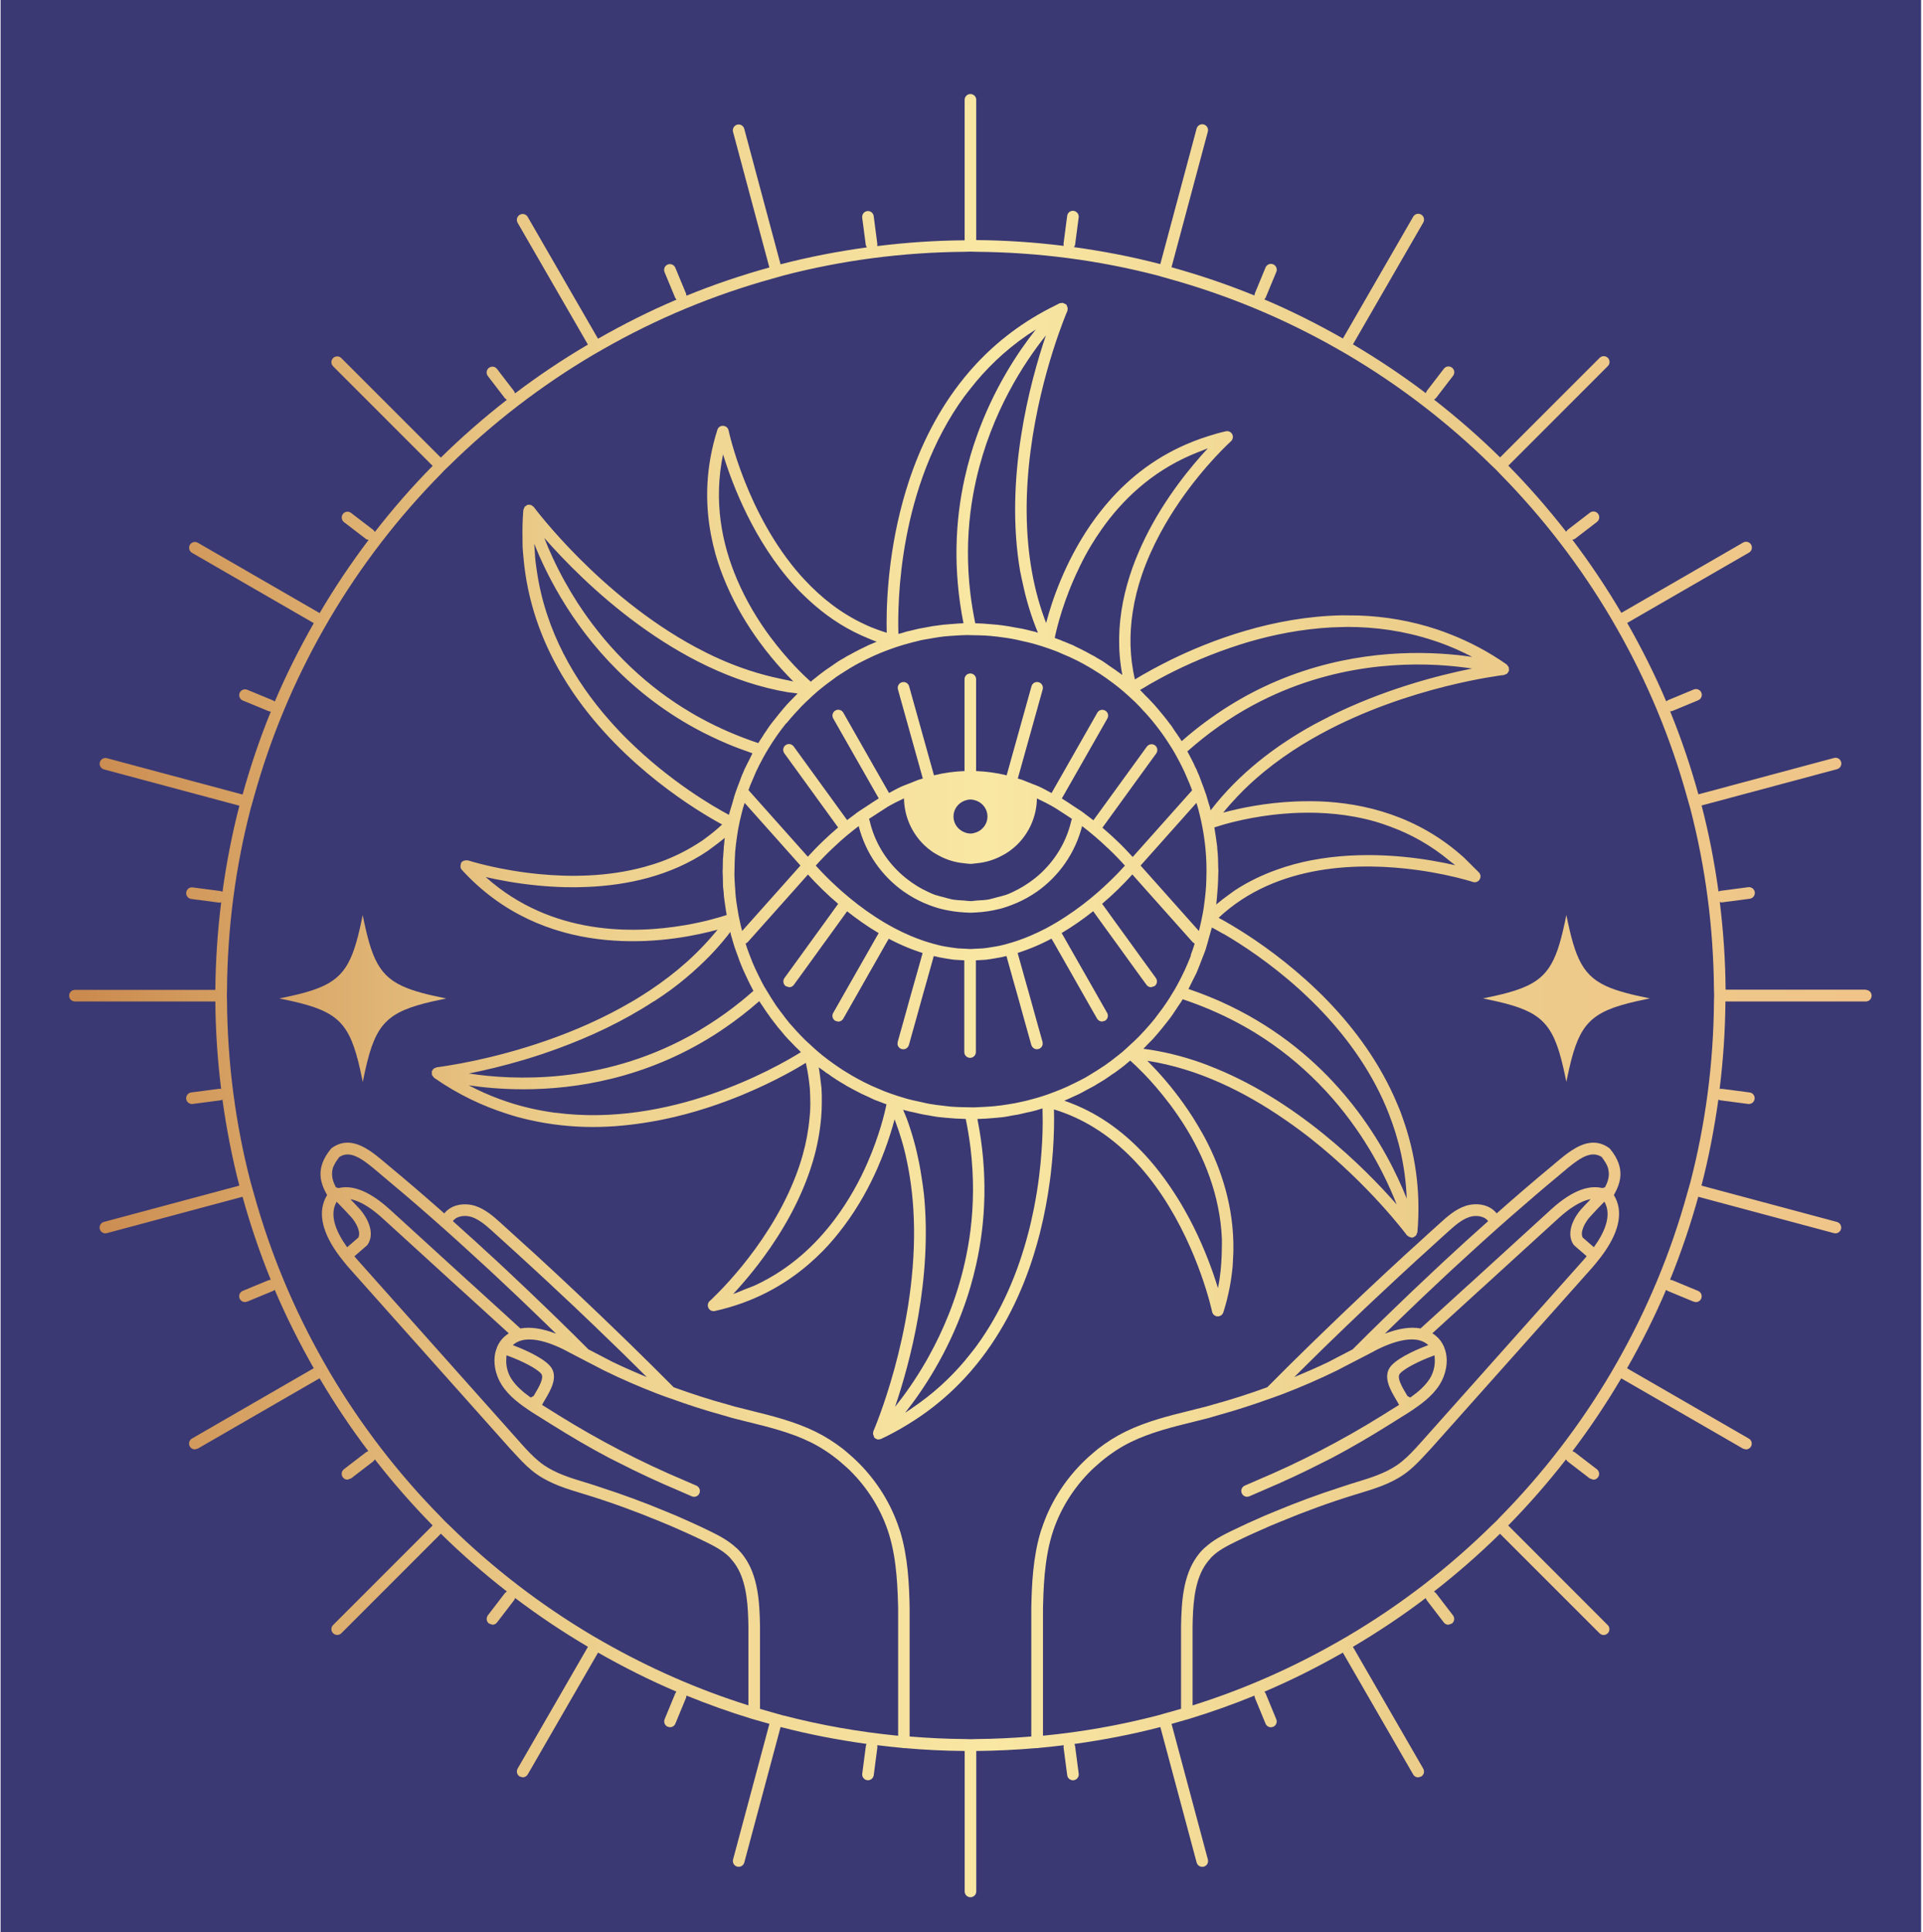 <?xml version="1.0" encoding="UTF-8" standalone="no"?>
<!-- Created with Inkscape (http://www.inkscape.org/) -->

<svg
   width="43.811mm"
   height="44.005mm"
   viewBox="0 0 43.811 44.005"
   version="1.1"
   id="svg41904"
   xmlns:xlink="http://www.w3.org/1999/xlink"
   xmlns="http://www.w3.org/2000/svg"
   xmlns:svg="http://www.w3.org/2000/svg">
  <defs
     id="defs41901">
    <linearGradient
       x1="0"
       y1="0"
       x2="1"
       y2="0"
       gradientUnits="userSpaceOnUse"
       gradientTransform="matrix(41.004,0,0,41.004,75.697,142.849)"
       spreadMethod="pad"
       id="linearGradient40520">
      <stop
         style="stop-opacity:1;stop-color:#c9874c"
         offset="0"
         id="stop40510" />
      <stop
         style="stop-opacity:1;stop-color:#eccd8a"
         offset="0.276"
         id="stop40512" />
      <stop
         style="stop-opacity:1;stop-color:#f9e7a4"
         offset="0.517"
         id="stop40514" />
      <stop
         style="stop-opacity:1;stop-color:#eccd8a"
         offset="0.758"
         id="stop40516" />
      <stop
         style="stop-opacity:1;stop-color:#f0c489"
         offset="1"
         id="stop40518" />
    </linearGradient>
    <linearGradient
       x1="0"
       y1="0"
       x2="1"
       y2="0"
       gradientUnits="userSpaceOnUse"
       gradientTransform="matrix(41.004,0,0,41.004,75.697,145.683)"
       spreadMethod="pad"
       id="linearGradient39970">
      <stop
         style="stop-opacity:1;stop-color:#c9874c"
         offset="0"
         id="stop39960" />
      <stop
         style="stop-opacity:1;stop-color:#eccd8a"
         offset="0.276"
         id="stop39962" />
      <stop
         style="stop-opacity:1;stop-color:#f9e7a4"
         offset="0.517"
         id="stop39964" />
      <stop
         style="stop-opacity:1;stop-color:#eccd8a"
         offset="0.758"
         id="stop39966" />
      <stop
         style="stop-opacity:1;stop-color:#f0c489"
         offset="1"
         id="stop39968" />
    </linearGradient>
    <linearGradient
       x1="0"
       y1="0"
       x2="1"
       y2="0"
       gradientUnits="userSpaceOnUse"
       gradientTransform="matrix(1162.32,0,0,-1162.32,236.667,3683.54)"
       spreadMethod="pad"
       id="linearGradient40542">
      <stop
         style="stop-opacity:1;stop-color:#c9874c"
         offset="0"
         id="stop40532" />
      <stop
         style="stop-opacity:1;stop-color:#eccd8a"
         offset="0.276"
         id="stop40534" />
      <stop
         style="stop-opacity:1;stop-color:#f9e7a4"
         offset="0.517"
         id="stop40536" />
      <stop
         style="stop-opacity:1;stop-color:#eccd8a"
         offset="0.758"
         id="stop40538" />
      <stop
         style="stop-opacity:1;stop-color:#f0c489"
         offset="1"
         id="stop40540" />
    </linearGradient>
    <linearGradient
       xlink:href="#linearGradient40542"
       id="linearGradient67272"
       gradientUnits="userSpaceOnUse"
       gradientTransform="matrix(41.004,0,0,41.004,75.697,145.748)"
       x1="0"
       y1="0"
       x2="1"
       y2="0"
       spreadMethod="pad" />
    <linearGradient
       xlink:href="#linearGradient40542"
       id="linearGradient67274"
       gradientUnits="userSpaceOnUse"
       gradientTransform="matrix(41.004,0,0,41.004,75.697,145.748)"
       x1="0"
       y1="0"
       x2="1"
       y2="0"
       spreadMethod="pad" />
  </defs>
  <g
     id="layer1"
     transform="translate(-74.361,-123.007)">
    <g
       id="layer1-5"
       transform="matrix(0.246,0,0,0.227,84.23,129.086)">
      <rect
         style="fill:#3a3973;fill-opacity:1;stroke-width:0.155"
         id="rect22049"
         width="177.863"
         height="193.94"
         x="-40.064"
         y="-26.794"
         ry="0" />
    </g>
    <path
       d="m 82.03,150.378 c 0.114,0.116 0.227,0.232 0.335,0.353 0.1,0.112 0.226,0.332 0.16,0.463 l -0.255,0.221 c -0.246,-0.34 -0.417,-0.73 -0.239,-1.038 z m 4.504,4.398 -0.015,0.025 -0.065,0.038 c -0.179,-0.127 -0.339,-0.264 -0.448,-0.436 -0.075,-0.12 -0.121,-0.282 -0.111,-0.438 l 0.005,-0.088 0.015,0.004 0.035,0.013 c 0.291,0.108 0.629,0.274 0.739,0.399 0.08,0.09 -0.056,0.317 -0.155,0.483 z m -0.335,-3.163 c 0.034,0.031 0.068,0.062 0.103,0.093 0.315,0.288 0.631,0.582 0.951,0.883 0.064,0.061 0.128,0.119 0.192,0.18 0.3,0.284 0.598,0.57 0.894,0.858 l 0.095,0.092 0.095,0.092 c 0.192,0.187 0.379,0.374 0.567,0.561 -0.263,-0.109 -0.525,-0.223 -0.782,-0.347 -0.042,-0.02 -0.082,-0.043 -0.123,-0.064 -0.042,-0.021 -0.082,-0.043 -0.123,-0.064 -0.101,-0.051 -0.202,-0.103 -0.302,-0.157 -0.226,-0.228 -0.457,-0.455 -0.691,-0.683 -0.064,-0.062 -0.128,-0.124 -0.192,-0.186 -0.325,-0.315 -0.653,-0.627 -0.982,-0.935 -0.034,-0.032 -0.068,-0.063 -0.101,-0.094 -0.034,-0.032 -0.068,-0.063 -0.101,-0.095 -0.343,-0.318 -0.685,-0.628 -1.022,-0.929 l 0.007,-0.006 c 0.092,-0.117 0.283,-0.132 0.423,-0.086 0.175,0.058 0.329,0.195 0.465,0.316 0.171,0.153 0.349,0.316 0.524,0.476 0.034,0.031 0.068,0.062 0.103,0.093 z m -4.237,-2.043 c 0.021,-0.051 0.053,-0.106 0.094,-0.162 l 0.034,-0.047 c 0.097,-0.064 0.197,-0.073 0.303,-0.043 0.061,0.017 0.124,0.047 0.189,0.086 0.047,0.028 0.095,0.061 0.144,0.098 0.073,0.055 0.15,0.118 0.232,0.188 l 0.096,0.081 c 0.356,0.296 0.729,0.613 1.11,0.948 l 0.007,0.006 c 0.422,0.37 0.854,0.761 1.288,1.162 0.034,0.031 0.067,0.063 0.101,0.094 0.034,0.031 0.068,0.062 0.101,0.094 0.352,0.328 0.703,0.661 1.049,0.998 0.044,0.043 0.089,0.086 0.133,0.129 0.062,0.061 0.125,0.121 0.187,0.182 -0.314,-0.12 -0.59,-0.162 -0.813,-0.119 l -1.015,-0.925 -0.103,-0.093 -0.103,-0.093 -1.188,-1.084 -0.216,-0.197 -0.348,-0.317 c -0.526,-0.48 -0.908,-0.553 -1.171,-0.488 l -0.06,-0.019 c -0.061,-0.117 -0.093,-0.224 -0.086,-0.333 0.003,-0.048 0.012,-0.096 0.032,-0.146 z m 10.252,12.512 c -0.043,-0.011 -0.085,-0.025 -0.127,-0.036 -0.043,-0.012 -0.085,-0.024 -0.127,-0.036 -0.095,-0.026 -0.19,-0.053 -0.284,-0.081 v -1.883 c -0.009,-0.563 -0.047,-1.142 -0.357,-1.578 -0.045,-0.064 -0.097,-0.125 -0.154,-0.182 l -0.042,-0.036 c -0.173,-0.157 -0.376,-0.266 -0.588,-0.369 -0.248,-0.121 -0.5,-0.235 -0.754,-0.346 -0.041,-0.018 -0.082,-0.034 -0.123,-0.051 -0.041,-0.017 -0.082,-0.034 -0.123,-0.051 -0.489,-0.204 -0.987,-0.388 -1.491,-0.55 -0.084,-0.027 -0.166,-0.057 -0.25,-0.082 l -0.006,-0.002 -0.083,-0.025 c -0.332,-0.101 -0.676,-0.205 -0.955,-0.399 -0.15,-0.104 -0.284,-0.236 -0.411,-0.373 -0.03,-0.033 -0.06,-0.065 -0.089,-0.098 l -0.066,-0.074 -0.022,-0.025 -2.365,-2.653 -0.09,-0.101 -0.09,-0.101 -1.118,-1.254 -0.064,-0.075 0.281,-0.243 0.024,-0.028 c 0.178,-0.273 -0.027,-0.629 -0.176,-0.797 -0.071,-0.08 -0.147,-0.155 -0.22,-0.232 0.248,0.043 0.516,0.237 0.726,0.428 l 0.294,0.268 0.178,0.162 1.218,1.111 0.103,0.093 0.103,0.093 0.986,0.899 c -0.071,0.047 -0.136,0.102 -0.189,0.175 -0.03,0.041 -0.053,0.084 -0.073,0.128 l -0.031,0.088 -0.015,0.056 c -0.024,0.111 -0.023,0.226 -0.004,0.337 0.024,0.139 0.076,0.272 0.145,0.381 0.171,0.272 0.428,0.455 0.7,0.635 0.062,0.041 0.126,0.078 0.189,0.118 0.038,0.025 0.077,0.048 0.115,0.072 0.038,0.024 0.077,0.048 0.115,0.072 0.435,0.273 0.878,0.535 1.334,0.775 0.066,0.035 0.134,0.066 0.201,0.101 0.45,0.231 0.909,0.444 1.375,0.641 0.041,0.017 0.081,0.036 0.122,0.053 0.041,0.017 0.081,0.036 0.122,0.053 l 0.067,0.029 c 0.068,0.028 0.145,-0.005 0.172,-0.073 0.027,-0.068 -0.005,-0.145 -0.073,-0.173 l -0.033,-0.014 c -0.041,-0.017 -0.081,-0.036 -0.122,-0.053 -0.041,-0.017 -0.081,-0.036 -0.122,-0.053 -0.987,-0.416 -1.942,-0.912 -2.851,-1.477 -0.038,-0.024 -0.077,-0.048 -0.115,-0.072 -0.038,-0.024 -0.077,-0.047 -0.115,-0.072 -0.051,-0.033 -0.105,-0.064 -0.156,-0.097 0.018,-0.031 0.034,-0.061 0.054,-0.095 0.141,-0.236 0.335,-0.559 0.126,-0.794 -0.193,-0.218 -0.701,-0.417 -0.846,-0.472 0.322,-0.295 0.955,-0.02 1.322,0.185 0.081,0.045 0.164,0.083 0.245,0.127 h 2.8e-4 l 0.001,7e-4 c 0.087,0.047 0.175,0.091 0.263,0.136 0.041,0.021 0.082,0.043 0.123,0.064 0.041,0.021 0.082,0.043 0.123,0.064 0.4,0.196 0.809,0.373 1.224,0.533 0.084,0.033 0.168,0.061 0.252,0.092 l 0.019,0.006 0.035,0.012 h 3.9e-4 c 0.38,0.138 0.764,0.263 1.154,0.37 0.044,0.012 0.087,0.026 0.131,0.038 0.034,0.009 0.067,0.021 0.101,0.03 l 0.03,0.008 c 0.106,0.028 0.213,0.054 0.32,0.08 0.486,0.12 0.988,0.244 1.437,0.464 0.24,0.117 0.463,0.267 0.669,0.438 0.038,0.031 0.075,0.064 0.111,0.097 0.037,0.034 0.075,0.065 0.11,0.1 0.418,0.41 0.738,0.923 0.906,1.481 0.088,0.294 0.136,0.598 0.163,0.896 0.014,0.152 0.023,0.3 0.029,0.446 0.004,0.107 0.008,0.214 0.01,0.316 v 2.913 c -0.89,-0.086 -1.761,-0.241 -2.606,-0.46 z m 14.276,-7.243 -0.065,-0.038 -0.015,-0.026 c -0.099,-0.165 -0.235,-0.392 -0.155,-0.482 0.11,-0.124 0.449,-0.291 0.739,-0.398 l 0.035,-0.013 0.015,-0.004 0.005,0.087 c 0.009,0.156 -0.036,0.318 -0.111,0.438 -0.109,0.173 -0.269,0.309 -0.448,0.436 z m 4.184,-3.425 -0.255,-0.221 c -0.067,-0.131 0.06,-0.351 0.159,-0.463 0.108,-0.121 0.222,-0.238 0.335,-0.354 0.177,0.308 0.007,0.697 -0.24,1.038 z m -0.457,-1.913 c 0.05,-0.037 0.098,-0.07 0.144,-0.098 0.066,-0.04 0.128,-0.069 0.189,-0.086 0.106,-0.029 0.206,-0.021 0.303,0.043 l 0.034,0.047 c 0.041,0.056 0.073,0.111 0.094,0.162 0.02,0.05 0.029,0.098 0.033,0.146 0.007,0.11 -0.025,0.217 -0.086,0.333 l -0.06,0.019 c -0.263,-0.065 -0.645,0.008 -1.171,0.488 l -0.347,0.317 -0.216,0.197 -1.188,1.084 -0.103,0.093 -0.103,0.093 -1.015,0.925 c -0.224,-0.043 -0.499,-0.001 -0.814,0.119 0.062,-0.061 0.125,-0.121 0.187,-0.182 0.044,-0.043 0.088,-0.086 0.133,-0.129 0.347,-0.337 0.698,-0.67 1.05,-0.998 0.034,-0.032 0.067,-0.063 0.101,-0.094 0.034,-0.031 0.068,-0.063 0.101,-0.094 0.434,-0.401 0.867,-0.793 1.289,-1.163 l 0.006,-0.005 c 0.381,-0.334 0.754,-0.653 1.111,-0.949 l 0.096,-0.081 c 0.082,-0.07 0.159,-0.133 0.232,-0.188 z m -5.708,4.217 0.095,-0.092 c 0.297,-0.288 0.595,-0.575 0.894,-0.858 0.064,-0.061 0.128,-0.119 0.192,-0.18 0.32,-0.301 0.636,-0.595 0.951,-0.883 0.035,-0.032 0.068,-0.062 0.103,-0.093 0.035,-0.031 0.069,-0.062 0.103,-0.093 0.175,-0.159 0.352,-0.323 0.524,-0.476 0.136,-0.121 0.29,-0.259 0.465,-0.316 0.141,-0.047 0.331,-0.031 0.423,0.086 l 0.007,0.006 c -0.338,0.3 -0.679,0.61 -1.022,0.929 -0.034,0.031 -0.067,0.063 -0.101,0.095 -0.034,0.031 -0.068,0.062 -0.101,0.094 -0.329,0.308 -0.658,0.62 -0.982,0.935 -0.064,0.062 -0.128,0.124 -0.192,0.186 -0.233,0.228 -0.464,0.455 -0.691,0.683 -0.1,0.053 -0.201,0.105 -0.302,0.157 -0.041,0.021 -0.082,0.043 -0.123,0.064 -0.041,0.021 -0.082,0.044 -0.123,0.064 -0.257,0.124 -0.519,0.237 -0.782,0.347 0.189,-0.187 0.375,-0.374 0.567,-0.561 z m -3.526,8.29 c -0.043,0.012 -0.085,0.025 -0.127,0.036 -0.043,0.011 -0.085,0.025 -0.127,0.036 -0.845,0.219 -1.716,0.374 -2.606,0.46 v -2.91 c 0.002,-0.103 0.006,-0.211 0.01,-0.32 0.006,-0.145 0.015,-0.294 0.029,-0.445 0.028,-0.298 0.075,-0.602 0.163,-0.896 0.168,-0.558 0.487,-1.071 0.906,-1.481 0.035,-0.035 0.073,-0.067 0.11,-0.1 0.036,-0.033 0.073,-0.065 0.111,-0.097 0.206,-0.171 0.43,-0.321 0.669,-0.438 0.449,-0.22 0.951,-0.344 1.437,-0.464 0.107,-0.026 0.214,-0.053 0.32,-0.08 l 0.03,-0.008 c 0.034,-0.009 0.067,-0.021 0.101,-0.03 0.044,-0.012 0.087,-0.026 0.131,-0.038 0.39,-0.108 0.774,-0.233 1.154,-0.37 h 3.6e-4 l 0.035,-0.012 0.018,-0.006 c 0.084,-0.031 0.169,-0.06 0.252,-0.092 0.415,-0.16 0.824,-0.337 1.224,-0.533 0.042,-0.02 0.082,-0.043 0.123,-0.064 0.041,-0.021 0.082,-0.043 0.123,-0.064 0.088,-0.045 0.176,-0.09 0.263,-0.136 l 10e-4,-7e-4 v 0 c 0.082,-0.044 0.165,-0.082 0.246,-0.127 0.367,-0.205 1,-0.48 1.322,-0.185 -0.146,0.054 -0.653,0.253 -0.846,0.471 -0.208,0.236 -0.015,0.558 0.126,0.794 0.021,0.035 0.037,0.065 0.055,0.096 -0.051,0.034 -0.104,0.065 -0.156,0.097 -0.038,0.025 -0.077,0.048 -0.115,0.072 -0.038,0.024 -0.076,0.048 -0.115,0.072 -0.909,0.566 -1.864,1.062 -2.85,1.477 -0.041,0.017 -0.081,0.036 -0.122,0.053 -0.041,0.017 -0.081,0.036 -0.122,0.053 l -0.033,0.014 c -0.068,0.028 -0.101,0.104 -0.073,0.173 0.028,0.068 0.104,0.101 0.172,0.073 l 0.067,-0.029 c 0.041,-0.017 0.082,-0.036 0.122,-0.053 0.041,-0.017 0.081,-0.036 0.122,-0.053 0.465,-0.197 0.925,-0.41 1.375,-0.641 0.067,-0.034 0.134,-0.066 0.201,-0.101 0.455,-0.24 0.899,-0.502 1.334,-0.775 0.038,-0.024 0.077,-0.048 0.115,-0.072 0.038,-0.024 0.077,-0.047 0.115,-0.072 0.062,-0.04 0.127,-0.077 0.189,-0.118 0.271,-0.179 0.528,-0.362 0.7,-0.634 0.069,-0.11 0.121,-0.243 0.145,-0.382 0.019,-0.111 0.02,-0.225 -0.004,-0.337 l -0.019,-0.068 -0.027,-0.076 c -0.02,-0.044 -0.044,-0.088 -0.074,-0.129 -0.053,-0.073 -0.118,-0.128 -0.189,-0.175 l 0.986,-0.899 0.102,-0.093 0.103,-0.093 1.218,-1.111 0.178,-0.162 0.294,-0.268 c 0.21,-0.192 0.478,-0.385 0.726,-0.428 -0.073,0.077 -0.149,0.152 -0.22,0.232 -0.149,0.168 -0.353,0.524 -0.176,0.797 l 0.024,0.028 0.281,0.243 -0.064,0.075 -1.118,1.254 -0.09,0.101 -0.09,0.101 -2.365,2.653 -0.022,0.025 -0.067,0.074 c -0.029,0.033 -0.059,0.065 -0.089,0.098 -0.127,0.137 -0.261,0.269 -0.411,0.373 -0.279,0.193 -0.623,0.298 -0.955,0.399 l -0.083,0.025 -0.006,0.002 c -0.084,0.026 -0.167,0.055 -0.25,0.082 -0.504,0.162 -1.002,0.346 -1.491,0.55 -0.041,0.017 -0.082,0.034 -0.123,0.051 -0.041,0.017 -0.083,0.034 -0.123,0.051 -0.254,0.11 -0.506,0.225 -0.754,0.346 -0.212,0.103 -0.415,0.211 -0.588,0.369 l -0.042,0.036 c -0.058,0.057 -0.109,0.118 -0.154,0.182 -0.309,0.435 -0.347,1.015 -0.357,1.58 v 1.881 c -0.094,0.028 -0.189,0.055 -0.284,0.081 z m 12.427,-16.195 c -0.011,1.423 -0.196,2.805 -0.539,4.125 -0.011,0.043 -0.025,0.085 -0.036,0.127 -0.012,0.043 -0.024,0.085 -0.036,0.127 -0.375,1.356 -0.914,2.643 -1.596,3.841 -0.022,0.038 -0.044,0.076 -0.066,0.115 -0.022,0.038 -0.044,0.077 -0.066,0.115 -0.709,1.201 -1.561,2.309 -2.534,3.297 l -0.091,0.096 -0.096,0.091 c -0.988,0.973 -2.095,1.825 -3.297,2.533 -0.038,0.023 -0.077,0.044 -0.115,0.066 -0.038,0.022 -0.076,0.044 -0.115,0.066 -1.035,0.589 -2.136,1.076 -3.292,1.438 v -1.802 c 0.008,-0.46 0.036,-0.929 0.228,-1.293 0.046,-0.087 0.103,-0.169 0.17,-0.242 l 0.034,-0.041 c 0.152,-0.151 0.352,-0.254 0.56,-0.356 0.253,-0.123 0.511,-0.24 0.771,-0.352 0.041,-0.018 0.082,-0.034 0.123,-0.051 0.041,-0.018 0.082,-0.034 0.123,-0.051 0.552,-0.229 1.115,-0.435 1.685,-0.61 l 0.089,-0.027 c 0.352,-0.107 0.716,-0.217 1.029,-0.434 0.169,-0.117 0.31,-0.259 0.446,-0.405 0.03,-0.032 0.061,-0.064 0.09,-0.097 l 0.078,-0.084 0.012,-0.013 2.412,-2.705 0.09,-0.101 0.09,-0.101 1.081,-1.213 c 0.04,-0.045 0.074,-0.089 0.11,-0.133 0.061,-0.074 0.116,-0.147 0.165,-0.218 0.351,-0.506 0.425,-0.948 0.212,-1.295 0.078,-0.138 0.14,-0.283 0.149,-0.441 0.002,-0.045 10e-4,-0.091 -0.006,-0.139 -0.007,-0.048 -0.019,-0.097 -0.037,-0.147 -0.037,-0.102 -0.097,-0.21 -0.192,-0.324 l -0.025,-0.023 c -0.297,-0.212 -0.593,-0.111 -0.854,0.06 -0.048,0.031 -0.095,0.065 -0.14,0.1 -0.044,0.034 -0.087,0.068 -0.128,0.102 l -0.085,0.071 -0.093,0.079 c -0.403,0.333 -0.826,0.697 -1.258,1.079 -0.177,-0.219 -0.482,-0.244 -0.709,-0.17 -0.228,0.075 -0.411,0.238 -0.558,0.37 -0.192,0.171 -0.392,0.355 -0.588,0.534 -0.035,0.031 -0.068,0.062 -0.103,0.093 -0.035,0.031 -0.068,0.061 -0.103,0.093 -0.655,0.601 -1.325,1.233 -1.984,1.873 l -0.095,0.092 -0.095,0.092 c -0.337,0.328 -0.669,0.657 -0.992,0.983 -0.405,0.147 -0.814,0.28 -1.23,0.393 -0.044,0.012 -0.087,0.027 -0.131,0.038 l -0.031,0.009 c -0.034,0.008 -0.068,0.017 -0.101,0.025 -0.082,0.021 -0.164,0.041 -0.246,0.062 -0.499,0.123 -1.015,0.251 -1.49,0.483 -0.222,0.109 -0.432,0.242 -0.628,0.394 -0.038,0.03 -0.074,0.063 -0.112,0.094 -0.038,0.032 -0.075,0.064 -0.111,0.097 -0.427,0.388 -0.767,0.872 -0.979,1.406 -0.03,0.077 -0.059,0.154 -0.084,0.232 l -0.019,0.054 c -0.177,0.588 -0.203,1.202 -0.214,1.735 v 2.933 c -0.415,0.034 -0.832,0.055 -1.254,0.058 -0.044,3.5e-4 -0.088,0.004 -0.132,0.004 -0.044,0 -0.088,-0.003 -0.132,-0.004 -0.422,-0.003 -0.84,-0.024 -1.254,-0.058 v -2.936 c -0.011,-0.53 -0.037,-1.144 -0.214,-1.731 l -0.019,-0.054 c -0.025,-0.078 -0.053,-0.156 -0.084,-0.232 -0.212,-0.534 -0.552,-1.018 -0.979,-1.406 -0.036,-0.033 -0.073,-0.065 -0.111,-0.097 -0.037,-0.031 -0.073,-0.064 -0.112,-0.094 -0.196,-0.152 -0.406,-0.285 -0.628,-0.394 -0.474,-0.232 -0.991,-0.36 -1.49,-0.483 -0.082,-0.021 -0.164,-0.041 -0.246,-0.062 -0.034,-0.008 -0.068,-0.017 -0.101,-0.025 l -0.031,-0.009 c -0.044,-0.012 -0.087,-0.026 -0.13,-0.038 -0.416,-0.113 -0.825,-0.246 -1.23,-0.393 -0.324,-0.326 -0.656,-0.655 -0.992,-0.983 l -0.095,-0.092 -0.095,-0.092 c -0.66,-0.64 -1.329,-1.272 -1.984,-1.873 -0.035,-0.032 -0.068,-0.062 -0.103,-0.093 -0.035,-0.032 -0.069,-0.062 -0.103,-0.093 -0.197,-0.179 -0.396,-0.362 -0.588,-0.534 -0.147,-0.132 -0.331,-0.295 -0.559,-0.37 -0.226,-0.073 -0.532,-0.049 -0.708,0.17 -0.432,-0.382 -0.855,-0.746 -1.258,-1.079 l -0.094,-0.079 -0.085,-0.071 c -0.041,-0.035 -0.084,-0.068 -0.128,-0.103 -0.045,-0.035 -0.092,-0.068 -0.14,-0.1 -0.261,-0.171 -0.557,-0.272 -0.854,-0.06 l -0.025,0.023 c -0.094,0.114 -0.155,0.222 -0.192,0.324 -0.018,0.05 -0.03,0.099 -0.037,0.147 -0.007,0.047 -0.008,0.093 -0.006,0.139 0.009,0.158 0.071,0.303 0.15,0.441 -0.213,0.347 -0.138,0.789 0.212,1.295 0.05,0.072 0.105,0.144 0.165,0.218 0.036,0.044 0.07,0.088 0.11,0.133 l 1.081,1.213 0.09,0.101 0.09,0.101 2.412,2.705 0.012,0.013 0.078,0.084 c 0.029,0.033 0.06,0.065 0.09,0.097 0.135,0.146 0.277,0.289 0.446,0.405 0.313,0.217 0.677,0.327 1.029,0.434 l 0.089,0.027 c 0.57,0.175 1.133,0.381 1.685,0.61 0.041,0.017 0.082,0.034 0.123,0.051 0.041,0.017 0.082,0.034 0.123,0.051 0.26,0.112 0.518,0.229 0.771,0.352 0.208,0.102 0.408,0.205 0.56,0.356 l 0.034,0.041 c 0.068,0.074 0.124,0.155 0.17,0.242 0.192,0.363 0.22,0.832 0.228,1.29 v 1.804 c -1.156,-0.363 -2.256,-0.849 -3.292,-1.438 -0.038,-0.022 -0.076,-0.044 -0.115,-0.066 -0.038,-0.022 -0.077,-0.044 -0.115,-0.066 -1.201,-0.709 -2.309,-1.56 -3.297,-2.533 l -0.096,-0.091 -0.091,-0.096 c -0.973,-0.988 -1.825,-2.095 -2.534,-3.297 -0.022,-0.038 -0.044,-0.076 -0.066,-0.115 -0.022,-0.038 -0.044,-0.077 -0.066,-0.115 -0.682,-1.197 -1.221,-2.485 -1.596,-3.841 -0.012,-0.043 -0.025,-0.085 -0.036,-0.127 -0.011,-0.043 -0.025,-0.084 -0.036,-0.127 -0.343,-1.32 -0.528,-2.702 -0.539,-4.125 -2.8e-4,-0.044 -0.003,-0.088 -0.003,-0.132 0,-0.044 0.003,-0.088 0.003,-0.132 0.011,-1.423 0.196,-2.805 0.539,-4.125 0.011,-0.043 0.025,-0.084 0.036,-0.127 0.012,-0.043 0.025,-0.085 0.036,-0.127 0.375,-1.356 0.915,-2.643 1.596,-3.841 0.022,-0.038 0.044,-0.077 0.066,-0.114 0.022,-0.038 0.043,-0.077 0.066,-0.115 0.709,-1.202 1.56,-2.309 2.534,-3.297 l 0.091,-0.096 0.096,-0.091 c 0.988,-0.973 2.095,-1.825 3.297,-2.534 0.038,-0.022 0.076,-0.044 0.115,-0.066 0.038,-0.022 0.076,-0.044 0.115,-0.066 1.197,-0.682 2.485,-1.221 3.84,-1.596 0.043,-0.012 0.085,-0.025 0.127,-0.036 0.043,-0.011 0.085,-0.025 0.127,-0.036 1.32,-0.343 2.702,-0.528 4.125,-0.539 0.044,-3.6e-4 0.088,-0.004 0.132,-0.004 0.044,0 0.088,0.003 0.132,0.004 1.423,0.011 2.805,0.196 4.125,0.539 0.043,0.011 0.085,0.025 0.127,0.036 0.043,0.012 0.085,0.024 0.127,0.036 1.356,0.375 2.643,0.914 3.841,1.596 0.038,0.022 0.076,0.044 0.115,0.066 0.038,0.022 0.077,0.044 0.115,0.066 1.202,0.709 2.309,1.561 3.297,2.534 l 0.096,0.091 0.091,0.096 c 0.973,0.988 1.825,2.095 2.534,3.297 0.022,0.038 0.044,0.076 0.066,0.115 0.022,0.038 0.044,0.076 0.066,0.114 0.682,1.197 1.221,2.485 1.596,3.841 0.012,0.042 0.025,0.084 0.036,0.127 0.011,0.043 0.025,0.085 0.036,0.127 0.343,1.32 0.528,2.702 0.539,4.125 3.5e-4,0.044 0.004,0.088 0.004,0.132 0,0.044 -0.003,0.088 -0.004,0.132 z m 3.464,-0.265 h -3.199 c -0.005,-0.677 -0.052,-1.343 -0.133,-1.999 l 0.033,0.012 0.017,-0.001 0.634,-0.083 c 0.072,-0.01 0.123,-0.076 0.114,-0.149 -0.01,-0.072 -0.077,-0.124 -0.149,-0.114 l -0.633,0.083 -0.045,0.015 c -0.092,-0.665 -0.218,-1.319 -0.385,-1.959 l 3.086,-0.827 c 0.07,-0.019 0.112,-0.091 0.093,-0.162 -0.019,-0.07 -0.09,-0.113 -0.162,-0.093 l -3.09,0.828 c -0.179,-0.646 -0.393,-1.276 -0.643,-1.889 l 0.048,-0.009 0.591,-0.245 c 0.067,-0.028 0.1,-0.105 0.072,-0.173 -0.028,-0.067 -0.105,-0.1 -0.173,-0.072 l -0.591,0.245 -0.037,0.025 c -0.261,-0.615 -0.561,-1.21 -0.889,-1.786 l 2.775,-1.602 c 0.063,-0.036 0.085,-0.117 0.048,-0.181 -0.036,-0.063 -0.117,-0.085 -0.181,-0.048 l -2.775,1.602 c -0.34,-0.577 -0.712,-1.133 -1.115,-1.665 l 0.053,-0.018 0.507,-0.389 c 0.058,-0.045 0.068,-0.128 0.024,-0.186 -0.044,-0.058 -0.127,-0.069 -0.185,-0.024 l -0.507,0.389 -0.036,0.044 c -0.41,-0.526 -0.849,-1.029 -1.316,-1.504 l 2.267,-2.268 c 0.052,-0.051 0.052,-0.135 0,-0.187 -0.051,-0.052 -0.135,-0.052 -0.187,0 l -2.268,2.267 c -0.474,-0.467 -0.978,-0.906 -1.504,-1.316 l 0.044,-0.036 0.389,-0.507 c 0.044,-0.058 0.034,-0.141 -0.024,-0.185 -0.058,-0.045 -0.141,-0.034 -0.186,0.024 l -0.389,0.507 -0.023,0.049 c -0.53,-0.401 -1.084,-0.772 -1.659,-1.111 l 1.602,-2.775 c 0.037,-0.063 0.015,-0.144 -0.048,-0.181 -0.064,-0.037 -0.144,-0.015 -0.181,0.048 l -1.602,2.775 c -0.578,-0.329 -1.174,-0.629 -1.791,-0.891 l 0.029,-0.035 0.245,-0.591 c 0.028,-0.067 -0.004,-0.145 -0.072,-0.173 -0.067,-0.027 -0.145,0.004 -0.173,0.072 l -0.244,0.59 -0.01,0.048 c -0.613,-0.25 -1.244,-0.464 -1.889,-0.643 l 0.828,-3.09 c 0.019,-0.071 -0.023,-0.143 -0.094,-0.162 -0.071,-0.019 -0.143,0.023 -0.162,0.094 l -0.827,3.086 c -0.642,-0.167 -1.299,-0.294 -1.967,-0.386 l 0.024,-0.044 0.083,-0.633 c 0.01,-0.072 -0.041,-0.139 -0.114,-0.149 -0.075,-0.01 -0.139,0.042 -0.148,0.114 l -0.083,0.634 0.003,0.049 c -0.654,-0.081 -1.318,-0.127 -1.992,-0.132 V 125.281 c 0,-0.073 -0.059,-0.132 -0.132,-0.132 -0.073,0 -0.132,0.059 -0.132,0.132 v 3.199 c -0.674,0.005 -1.338,0.051 -1.992,0.132 l 0.003,-0.049 -0.083,-0.634 c -0.009,-0.072 -0.076,-0.124 -0.148,-0.114 -0.072,0.01 -0.123,0.076 -0.114,0.149 l 0.083,0.633 0.024,0.044 c -0.668,0.092 -1.325,0.219 -1.967,0.386 l -0.827,-3.086 c -0.019,-0.071 -0.091,-0.113 -0.162,-0.094 -0.07,0.019 -0.113,0.092 -0.094,0.162 l 0.828,3.09 c -0.646,0.179 -1.276,0.393 -1.889,0.643 l -0.009,-0.048 -0.245,-0.59 c -0.028,-0.067 -0.105,-0.099 -0.173,-0.072 -0.068,0.028 -0.1,0.105 -0.072,0.173 l 0.245,0.591 0.029,0.035 c -0.617,0.261 -1.213,0.562 -1.79,0.891 l -1.602,-2.775 c -0.036,-0.063 -0.117,-0.085 -0.181,-0.048 -0.063,0.037 -0.085,0.117 -0.049,0.181 l 1.602,2.775 c -0.575,0.339 -1.129,0.709 -1.659,1.111 l -0.023,-0.049 -0.389,-0.507 c -0.044,-0.058 -0.127,-0.069 -0.185,-0.024 -0.058,0.044 -0.069,0.127 -0.024,0.185 l 0.389,0.507 0.044,0.036 c -0.526,0.41 -1.029,0.849 -1.504,1.316 l -2.267,-2.267 c -0.052,-0.052 -0.135,-0.052 -0.187,0 -0.052,0.051 -0.052,0.135 0,0.187 l 2.268,2.268 c -0.468,0.474 -0.906,0.977 -1.316,1.504 l -0.036,-0.044 -0.507,-0.389 c -0.058,-0.044 -0.141,-0.034 -0.185,0.024 -0.044,0.058 -0.034,0.141 0.024,0.186 l 0.507,0.389 0.053,0.018 c -0.403,0.531 -0.775,1.088 -1.115,1.665 l -2.775,-1.602 c -0.063,-0.037 -0.144,-0.015 -0.181,0.048 -0.036,0.063 -0.015,0.144 0.048,0.181 l 2.775,1.602 c -0.328,0.576 -0.628,1.171 -0.889,1.786 l -0.037,-0.025 -0.59,-0.244 c -0.067,-0.027 -0.145,0.004 -0.173,0.072 -0.028,0.068 0.004,0.145 0.072,0.173 l 0.59,0.244 0.048,0.009 c -0.25,0.613 -0.464,1.244 -0.643,1.889 l -3.09,-0.828 c -0.072,-0.019 -0.143,0.023 -0.162,0.093 -0.019,0.071 0.023,0.143 0.093,0.162 l 3.086,0.827 c -0.166,0.639 -0.293,1.293 -0.385,1.959 l -0.045,-0.015 -0.633,-0.083 c -0.074,-0.01 -0.139,0.041 -0.148,0.114 -0.01,0.072 0.041,0.139 0.114,0.149 l 0.633,0.083 0.018,0.001 0.032,-0.012 c -0.082,0.656 -0.128,1.323 -0.134,1.999 h -3.199 c -0.073,0 -0.132,0.059 -0.132,0.132 0,0.073 0.059,0.132 0.132,0.132 h 3.199 c 0.005,0.674 0.051,1.337 0.132,1.991 l -0.049,-0.002 -0.633,0.083 c -0.072,0.01 -0.123,0.076 -0.114,0.148 0.009,0.067 0.066,0.115 0.131,0.115 l 0.017,-0.001 0.633,-0.083 0.045,-0.015 c 0.092,0.665 0.219,1.319 0.385,1.958 l -3.086,0.827 c -0.07,0.019 -0.112,0.092 -0.093,0.162 0.016,0.059 0.069,0.098 0.128,0.098 l 0.034,-0.005 3.09,-0.828 c 0.179,0.646 0.393,1.277 0.643,1.89 l -0.048,0.009 -0.59,0.244 c -0.068,0.028 -0.1,0.105 -0.072,0.173 0.021,0.051 0.071,0.082 0.122,0.082 l 0.051,-0.01 0.59,-0.244 0.037,-0.025 c 0.261,0.615 0.561,1.21 0.889,1.786 l -2.775,1.602 c -0.063,0.036 -0.085,0.117 -0.048,0.181 0.025,0.042 0.069,0.066 0.115,0.066 l 0.066,-0.018 2.775,-1.602 c 0.339,0.575 0.709,1.13 1.111,1.659 l -0.049,0.023 -0.507,0.389 c -0.058,0.044 -0.069,0.128 -0.024,0.186 0.026,0.034 0.065,0.052 0.105,0.052 l 0.081,-0.028 0.507,-0.389 0.036,-0.044 c 0.41,0.526 0.849,1.029 1.316,1.504 l -2.268,2.268 c -0.052,0.051 -0.052,0.135 0,0.187 0.026,0.026 0.06,0.039 0.094,0.039 0.034,0 0.068,-0.013 0.094,-0.039 l 2.267,-2.267 c 0.475,0.467 0.978,0.906 1.504,1.316 l -0.044,0.036 -0.389,0.507 c -0.044,0.058 -0.034,0.141 0.024,0.186 l 0.08,0.028 c 0.04,0 0.079,-0.018 0.105,-0.052 l 0.389,-0.507 0.023,-0.049 c 0.53,0.401 1.084,0.772 1.659,1.111 l -1.602,2.774 c -0.036,0.064 -0.015,0.144 0.049,0.181 l 0.066,0.018 c 0.046,0 0.09,-0.024 0.115,-0.066 l 1.602,-2.775 c 0.576,0.328 1.171,0.628 1.786,0.889 l -0.025,0.037 -0.244,0.591 c -0.028,0.067 0.004,0.145 0.072,0.173 l 0.051,0.01 c 0.052,0 0.101,-0.031 0.122,-0.082 l 0.244,-0.591 0.009,-0.048 c 0.482,0.196 0.974,0.373 1.477,0.526 l 0.064,0.019 h 0.001 c 0.115,0.034 0.231,0.067 0.347,0.099 l -0.828,3.09 c -0.019,0.07 0.023,0.143 0.094,0.162 l 0.034,0.004 c 0.059,0 0.112,-0.039 0.128,-0.098 l 0.827,-3.086 c 0.639,0.166 1.293,0.292 1.958,0.385 l -0.015,0.045 -0.083,0.633 c -0.01,0.072 0.041,0.139 0.114,0.148 l 0.017,0.001 c 0.066,0 0.122,-0.048 0.131,-0.115 l 0.083,-0.634 -0.003,-0.049 c 0.19,0.023 0.38,0.045 0.572,0.062 l 0.033,0.007 0.015,-0.003 c 0.453,0.04 0.91,0.063 1.372,0.066 v 3.199 c 0,0.073 0.059,0.132 0.132,0.132 0.073,0 0.132,-0.059 0.132,-0.132 v -3.199 c 0.462,-0.004 0.919,-0.027 1.372,-0.066 l 0.015,0.003 0.032,-0.006 c 0.192,-0.017 0.383,-0.039 0.573,-0.062 l -0.003,0.049 0.083,0.634 c 0.009,0.067 0.065,0.115 0.131,0.115 l 0.017,-0.001 c 0.072,-0.009 0.123,-0.076 0.114,-0.148 l -0.083,-0.633 -0.015,-0.045 c 0.665,-0.092 1.319,-0.218 1.958,-0.385 l 0.827,3.086 c 0.016,0.059 0.069,0.098 0.128,0.098 l 0.034,-0.004 c 0.07,-0.019 0.113,-0.092 0.094,-0.162 l -0.828,-3.09 c 0.116,-0.032 0.232,-0.065 0.347,-0.099 h 10e-4 l 0.064,-0.019 c 0.503,-0.153 0.995,-0.329 1.477,-0.526 l 0.009,0.048 0.244,0.591 c 0.021,0.051 0.071,0.082 0.122,0.082 l 0.05,-0.01 c 0.068,-0.028 0.1,-0.105 0.072,-0.173 l -0.244,-0.591 -0.025,-0.037 c 0.615,-0.261 1.21,-0.561 1.786,-0.889 l 1.602,2.775 c 0.024,0.043 0.069,0.066 0.115,0.066 l 0.066,-0.018 c 0.063,-0.037 0.085,-0.117 0.048,-0.181 l -1.602,-2.774 c 0.575,-0.339 1.129,-0.709 1.659,-1.111 l 0.023,0.049 0.389,0.507 c 0.026,0.034 0.065,0.052 0.105,0.052 l 0.08,-0.028 c 0.058,-0.044 0.069,-0.127 0.024,-0.186 l -0.389,-0.507 -0.044,-0.036 c 0.526,-0.41 1.029,-0.849 1.504,-1.316 l 2.268,2.267 c 0.026,0.026 0.06,0.039 0.093,0.039 0.034,0 0.068,-0.013 0.093,-0.039 0.052,-0.051 0.052,-0.135 0,-0.187 l -2.267,-2.268 c 0.467,-0.474 0.906,-0.978 1.316,-1.504 l 0.036,0.044 0.507,0.389 0.08,0.028 c 0.04,0 0.079,-0.018 0.105,-0.052 0.044,-0.058 0.034,-0.141 -0.024,-0.186 l -0.507,-0.389 -0.049,-0.023 c 0.401,-0.53 0.772,-1.084 1.111,-1.659 l 2.775,1.602 0.066,0.018 c 0.045,0 0.09,-0.024 0.115,-0.066 0.036,-0.063 0.015,-0.144 -0.048,-0.181 l -2.775,-1.602 c 0.328,-0.576 0.628,-1.171 0.889,-1.786 l 0.037,0.025 0.591,0.244 0.051,0.01 c 0.052,0 0.101,-0.031 0.122,-0.082 0.028,-0.068 -0.004,-0.145 -0.072,-0.173 l -0.591,-0.245 -0.048,-0.009 c 0.25,-0.613 0.464,-1.244 0.643,-1.89 l 3.09,0.828 0.034,0.005 c 0.059,0 0.112,-0.039 0.128,-0.098 0.019,-0.07 -0.023,-0.143 -0.093,-0.162 l -3.086,-0.827 c 0.166,-0.639 0.292,-1.293 0.385,-1.958 l 0.045,0.015 0.633,0.083 0.017,0.001 c 0.066,0 0.122,-0.048 0.131,-0.115 0.01,-0.072 -0.042,-0.139 -0.114,-0.148 l -0.634,-0.083 -0.049,0.002 c 0.081,-0.653 0.127,-1.317 0.132,-1.991 h 3.199 c 0.073,0 0.132,-0.059 0.132,-0.132 0,-0.073 -0.059,-0.132 -0.132,-0.132"
       style="fill:url(#linearGradient39970);fill-opacity:1;fill-rule:nonzero;stroke:none;stroke-width:0.035"
       id="path39972" />
    <path
       d="m 104.235,142.601 c -0.264,0.051 -0.528,0.122 -0.788,0.216 -0.326,0.117 -0.646,0.268 -0.949,0.467 -0.051,0.034 -0.101,0.073 -0.151,0.109 -0.094,0.068 -0.187,0.138 -0.277,0.215 0.005,-0.035 0.007,-0.07 0.011,-0.105 l 0.003,-0.035 v -7.1e-4 c 0.005,-0.047 0.008,-0.096 0.012,-0.143 l 1.4e-4,-3.5e-4 0.002,-0.03 0.007,-0.088 1e-4,-0.002 c 0.006,-0.1 0.011,-0.199 0.011,-0.299 l 0.003,-0.058 v -3.5e-4 0 l -0.004,-0.085 c -7e-4,-0.045 -0.002,-0.089 -0.003,-0.134 l -9.6e-4,-0.049 c -0.002,-0.049 -0.004,-0.098 -0.008,-0.148 l -0.008,-0.072 -0.004,-0.073 -0.011,-0.078 c -0.006,-0.054 -0.014,-0.107 -0.022,-0.161 -0.009,-0.065 -0.019,-0.13 -0.031,-0.194 0.193,-0.065 0.67,-0.206 1.304,-0.284 0.103,-0.013 0.208,-0.023 0.319,-0.031 0.096,-0.007 0.193,-0.014 0.294,-0.017 0.539,-0.018 1.141,0.026 1.749,0.199 0.113,0.032 0.225,0.072 0.337,0.113 0.467,0.17 0.93,0.424 1.364,0.787 0.04,0.033 0.081,0.06 0.12,0.094 -0.079,-0.018 -0.168,-0.037 -0.262,-0.056 -0.72,-0.144 -1.863,-0.28 -3.018,-0.056 z m -1.999,1.675 c 0.407,0.237 1.064,0.663 1.74,1.275 0.047,0.043 0.094,0.088 0.141,0.132 0.046,0.043 0.092,0.087 0.138,0.132 0.61,0.599 1.206,1.35 1.617,2.25 0.023,0.051 0.046,0.103 0.068,0.156 0.021,0.051 0.042,0.102 0.062,0.153 0.231,0.586 0.382,1.23 0.408,1.933 -0.218,-0.551 -0.606,-1.348 -1.247,-2.158 -0.046,-0.059 -0.094,-0.117 -0.143,-0.175 -0.05,-0.059 -0.1,-0.119 -0.153,-0.178 -0.656,-0.739 -1.536,-1.459 -2.703,-1.98 -0.103,-0.045 -0.208,-0.09 -0.315,-0.132 -0.116,-0.046 -0.235,-0.09 -0.356,-0.132 l -0.055,-0.019 c 0.02,-0.037 0.036,-0.077 0.056,-0.115 0.025,-0.048 0.05,-0.097 0.073,-0.146 0.017,-0.035 0.037,-0.069 0.053,-0.104 l 0.029,-0.072 c 0.028,-0.065 0.052,-0.132 0.078,-0.198 0.014,-0.036 0.029,-0.072 0.042,-0.108 0.019,-0.051 0.041,-0.101 0.058,-0.152 l 0.018,-0.062 c 0.02,-0.062 0.036,-0.127 0.054,-0.19 l 0.006,-0.02 0.002,-0.009 0.003,-0.011 0.013,-0.046 0.003,-0.011 0.02,-0.071 0.025,-0.086 c 0.029,0.015 0.061,0.033 0.098,0.053 0.049,0.027 0.103,0.058 0.164,0.093 z m -0.354,2.994 c -0.425,-0.162 -0.869,-0.284 -1.328,-0.356 -0.048,-0.007 -0.097,-0.013 -0.145,-0.019 l 0.015,-0.015 0.029,-0.03 0.015,-0.015 0.01,-0.01 0.005,-0.006 0.046,-0.048 2.5e-4,-3.5e-4 c 0.035,-0.036 0.073,-0.071 0.107,-0.108 l 0.015,-0.018 c 0.054,-0.059 0.105,-0.121 0.156,-0.182 l 0.054,-0.067 0.012,-0.016 c 0.044,-0.054 0.089,-0.108 0.13,-0.164 l 0.002,-0.003 0.002,-0.002 0.009,-0.011 c 0.037,-0.05 0.072,-0.102 0.107,-0.154 0.029,-0.042 0.056,-0.085 0.084,-0.128 0.022,-0.034 0.047,-0.066 0.069,-0.101 l 0.029,-0.05 c 0.049,0.016 0.097,0.033 0.146,0.05 0.446,0.158 0.855,0.344 1.228,0.552 0.088,0.049 0.174,0.099 0.258,0.15 0.567,0.346 1.044,0.74 1.448,1.149 0.061,0.061 0.12,0.123 0.177,0.184 0.055,0.06 0.11,0.12 0.163,0.181 0.389,0.447 0.694,0.898 0.931,1.313 0.073,0.127 0.139,0.25 0.199,0.369 0.138,0.272 0.245,0.519 0.326,0.726 -0.732,-0.835 -2.303,-2.41 -4.299,-3.169 z m -0.875,0.879 c 0.062,0.083 0.124,0.169 0.186,0.26 0.055,0.079 0.108,0.16 0.162,0.246 0.426,0.684 0.801,1.56 0.844,2.569 0.003,0.061 -0.001,0.124 -9.5e-4,0.186 1.4e-4,0.061 -0.002,0.122 -0.004,0.183 -0.009,0.245 -0.031,0.494 -0.085,0.751 -0.106,-0.347 -0.283,-0.847 -0.551,-1.387 -0.065,-0.132 -0.138,-0.266 -0.214,-0.401 -0.093,-0.164 -0.195,-0.329 -0.306,-0.493 -0.401,-0.595 -0.919,-1.169 -1.584,-1.584 -0.131,-0.082 -0.27,-0.157 -0.413,-0.226 -0.105,-0.05 -0.214,-0.096 -0.326,-0.138 -0.035,-0.013 -0.07,-0.026 -0.106,-0.038 l 0.047,-0.021 0.004,-0.002 0.026,-0.011 c 0.033,-0.015 0.066,-0.03 0.098,-0.045 0.043,-0.019 0.086,-0.038 0.129,-0.059 l 0.002,-7e-4 0.015,-0.007 0.021,-0.01 0.007,-0.003 c 0.04,-0.02 0.079,-0.043 0.119,-0.064 l 0.018,-0.01 0.018,-0.01 0.007,-0.004 0.034,-0.018 0.039,-0.021 0.092,-0.049 0.01,-0.005 0.043,-0.028 c 0.062,-0.037 0.125,-0.073 0.186,-0.112 l 0.081,-0.055 0.04,-0.027 0.013,-0.01 0.049,-0.034 0.06,-0.038 0.042,-0.032 c 0.056,-0.041 0.111,-0.081 0.165,-0.124 l 0.078,-0.066 0.004,-0.003 0.013,-0.011 0.006,-0.005 0.035,-0.03 c 0.068,0.06 0.175,0.161 0.312,0.301 0.168,0.173 0.372,0.405 0.584,0.686 z m -2.89,0.384 c -1.1e-4,0.078 -0.001,0.163 -0.004,0.258 -0.004,0.135 -0.011,0.288 -0.024,0.453 -0.012,0.173 -0.03,0.359 -0.055,0.558 -0.029,0.235 -0.069,0.486 -0.122,0.749 -0.019,0.093 -0.039,0.187 -0.061,0.283 -0.02,0.088 -0.042,0.177 -0.066,0.266 -0.221,0.845 -0.584,1.754 -1.182,2.57 -0.042,0.058 -0.088,0.114 -0.132,0.17 -0.043,0.055 -0.087,0.11 -0.132,0.163 -0.333,0.395 -0.73,0.759 -1.199,1.075 l -10e-4,7.1e-4 c -0.052,0.036 -0.103,0.072 -0.158,0.107 0.406,-0.512 0.967,-1.351 1.357,-2.46 0.047,-0.133 0.091,-0.268 0.132,-0.409 0.049,-0.167 0.093,-0.339 0.132,-0.515 0.214,-0.961 0.273,-2.073 0.027,-3.308 0.138,-0.004 0.275,-0.013 0.412,-0.026 l 0.01,-0.001 0.026,-0.002 c 0.044,-0.005 0.089,-0.007 0.134,-0.013 0.044,-0.006 0.087,-0.015 0.131,-0.021 l 0.066,-0.014 0.067,-0.011 0.086,-0.014 0.025,-0.006 0.083,-0.019 c 0.036,-0.008 0.071,-0.016 0.107,-0.025 l 0.068,-0.013 c 0.044,-0.011 0.089,-0.023 0.133,-0.035 0.044,-0.012 0.087,-0.026 0.13,-0.04 l 0.005,-0.002 4.2e-4,0.012 c 0.002,0.071 0.004,0.162 0.004,0.271 z m -2.711,1.638 c -0.012,-0.113 -0.03,-0.225 -0.047,-0.338 -0.016,-0.105 -0.033,-0.209 -0.053,-0.314 -0.069,-0.354 -0.164,-0.705 -0.292,-1.048 -0.019,-0.052 -0.043,-0.103 -0.064,-0.154 l -0.014,-0.034 0.029,0.009 c 0.044,0.012 0.088,0.023 0.133,0.034 l 0.084,0.017 0.065,0.015 0.037,0.009 0.066,0.015 0.062,0.012 c 0.041,0.008 0.081,0.014 0.122,0.02 l 0.065,0.013 c 0.044,0.007 0.087,0.015 0.131,0.021 0.044,0.006 0.089,0.008 0.134,0.013 l 0.035,0.004 0.025,0.002 c 0.138,0.013 0.277,0.022 0.416,0.025 l 0.023,0.001 c 0.046,0.225 0.083,0.447 0.109,0.663 0.08,0.664 0.071,1.287 0,1.863 -0.032,0.26 -0.078,0.51 -0.132,0.751 -0.189,0.833 -0.495,1.548 -0.816,2.125 -0.024,0.043 -0.048,0.087 -0.072,0.129 -0.247,0.427 -0.496,0.771 -0.699,1.025 0.333,-0.98 0.86,-2.914 0.654,-4.881 z m -3.825,2.103 c -0.079,0.037 -0.167,0.066 -0.251,0.1 -0.088,0.035 -0.172,0.075 -0.265,0.106 0.069,-0.074 0.148,-0.163 0.23,-0.258 0.142,-0.164 0.298,-0.356 0.459,-0.576 0.424,-0.577 0.871,-1.33 1.125,-2.184 0.025,-0.084 0.048,-0.169 0.069,-0.255 0.019,-0.078 0.035,-0.158 0.051,-0.238 0.032,-0.167 0.055,-0.336 0.07,-0.508 0.01,-0.114 0.015,-0.229 0.015,-0.345 4.3e-4,-0.106 8.2e-4,-0.212 -0.007,-0.32 -0.003,-0.047 -0.012,-0.095 -0.017,-0.143 -0.005,-0.048 -0.011,-0.095 -0.017,-0.143 -0.009,-0.065 -0.017,-0.129 -0.029,-0.194 0.04,0.031 0.082,0.058 0.122,0.087 l 0.039,0.031 10e-4,0.001 0.068,0.043 0.052,0.039 c 0.035,0.024 0.07,0.047 0.106,0.07 l 0.017,0.012 c 0.061,0.039 0.123,0.075 0.185,0.111 l 0.044,0.029 0.04,0.021 0.017,0.009 0.006,0.003 c 0.063,0.036 0.127,0.07 0.192,0.103 l 0.028,0.014 0.049,0.026 0.05,0.023 h 4.3e-4 c 0.043,0.021 0.086,0.039 0.129,0.059 l 0.008,0.004 c 0.04,0.018 0.079,0.04 0.119,0.056 0.044,0.018 0.089,0.033 0.133,0.05 l 0.01,0.004 0.094,0.036 0.034,0.012 c -0.042,0.207 -0.163,0.71 -0.427,1.318 -0.178,0.411 -0.423,0.864 -0.752,1.302 -0.435,0.58 -1.015,1.127 -1.795,1.494 z m -4.561,-3.921 c -0.107,-0.014 -0.213,-0.031 -0.321,-0.051 -0.096,-0.018 -0.191,-0.037 -0.287,-0.06 -0.458,-0.109 -0.918,-0.276 -1.373,-0.516 0.331,0.049 0.752,0.091 1.246,0.091 1.195,0 2.779,-0.248 4.338,-1.231 0.091,-0.058 0.183,-0.119 0.274,-0.182 0.254,-0.175 0.507,-0.371 0.756,-0.589 l 0.007,-0.006 0.003,0.006 c 0.021,0.035 0.046,0.068 0.068,0.102 0.025,0.039 0.051,0.078 0.077,0.116 l 0.036,0.05 c 0.024,0.034 0.048,0.069 0.072,0.102 l 0.008,0.012 c 0.046,0.062 0.093,0.123 0.141,0.183 l 0.01,0.014 0.076,0.089 0.01,0.012 c 0.03,0.035 0.058,0.072 0.088,0.107 l 0.033,0.035 0.021,0.024 c 0.034,0.037 0.069,0.073 0.105,0.109 l 0.022,0.021 0.013,0.014 0.032,0.035 0.012,0.01 0.027,0.028 0.034,0.031 0.06,0.062 c -0.596,0.371 -2.991,1.724 -5.589,1.38 z m 2.239,-2.537 c 0.066,-0.043 0.132,-0.087 0.197,-0.132 0.063,-0.043 0.125,-0.087 0.187,-0.132 0.228,-0.168 0.447,-0.351 0.656,-0.547 0.082,-0.076 0.162,-0.155 0.24,-0.235 0.134,-0.139 0.262,-0.284 0.383,-0.436 0.026,-0.033 0.051,-0.067 0.077,-0.101 l 0.017,0.077 0.017,0.053 8.1e-4,0.003 c 0.021,0.075 0.042,0.149 0.066,0.223 l 0.002,0.005 0.032,0.088 0.018,0.05 0.003,0.008 0.003,0.007 c 0.015,0.043 0.03,0.085 0.045,0.127 l 0.007,0.02 c 0.029,0.075 0.06,0.15 0.092,0.223 0.017,0.038 0.036,0.076 0.054,0.115 0.027,0.058 0.053,0.115 0.082,0.171 l 0.005,0.011 10e-4,0.002 c 0.023,0.044 0.044,0.089 0.068,0.133 l 0.015,0.025 c -0.041,0.037 -0.083,0.072 -0.124,0.107 -0.052,0.045 -0.105,0.09 -0.158,0.132 -0.237,0.192 -0.476,0.363 -0.716,0.516 -0.16,0.102 -0.319,0.199 -0.479,0.285 -2.014,1.094 -4.003,0.998 -5.008,0.843 0.339,-0.067 0.777,-0.168 1.276,-0.317 0.245,-0.073 0.505,-0.16 0.771,-0.258 0.703,-0.258 1.459,-0.605 2.169,-1.07 z m -3.831,-2.833 c 0.29,0.067 0.694,0.144 1.161,0.19 0.209,0.021 0.431,0.036 0.663,0.041 0.159,0.004 0.323,10e-4 0.49,-0.006 0.907,-0.038 1.897,-0.248 2.748,-0.824 0.039,-0.027 0.076,-0.059 0.115,-0.086 0.039,-0.028 0.077,-0.057 0.115,-0.086 0.051,-0.04 0.103,-0.079 0.153,-0.122 -0.007,0.048 -0.009,0.096 -0.014,0.145 l -0.007,0.054 -0.004,0.074 -0.004,0.052 -0.002,0.021 -0.003,0.051 -0.008,0.095 c -0.003,0.072 -0.004,0.144 -0.004,0.216 l -0.003,0.053 v 3.5e-4 0 l 0.004,0.087 c 5.6e-4,0.042 0.001,0.083 0.003,0.125 0.002,0.048 -6.7e-4,0.096 0.003,0.145 0.003,0.041 0.01,0.082 0.014,0.122 l 0.006,0.094 0.01,0.067 0.001,0.017 c 0.005,0.046 0.013,0.092 0.02,0.138 0.01,0.067 0.019,0.134 0.032,0.201 -0.081,0.027 -0.211,0.067 -0.384,0.111 -0.082,0.021 -0.173,0.043 -0.273,0.064 -0.093,0.02 -0.192,0.039 -0.298,0.057 -1.154,0.199 -3.036,0.242 -4.532,-1.094 z m 3.248,-3.114 c -0.146,-0.144 -0.292,-0.297 -0.434,-0.459 -0.778,-0.883 -1.457,-2.026 -1.654,-3.423 -0.01,-0.072 -0.022,-0.143 -0.029,-0.216 -0.007,-0.066 -0.01,-0.134 -0.014,-0.201 -0.004,-0.06 -0.01,-0.119 -0.013,-0.18 0.036,0.09 0.075,0.185 0.12,0.287 0.049,0.111 0.104,0.229 0.165,0.352 0.063,0.127 0.133,0.26 0.211,0.398 0.577,1.026 1.558,2.285 3.165,3.165 0.123,0.068 0.252,0.133 0.383,0.195 0.112,0.054 0.225,0.105 0.342,0.155 0.188,0.079 0.384,0.153 0.586,0.222 -0.021,0.038 -0.037,0.079 -0.057,0.118 -0.021,0.042 -0.044,0.083 -0.064,0.125 l -0.005,0.012 c -0.018,0.038 -0.04,0.075 -0.057,0.113 l -0.027,0.068 -0.029,0.063 c -0.019,0.045 -0.033,0.093 -0.051,0.139 -0.013,0.033 -0.027,0.066 -0.039,0.1 -0.027,0.074 -0.055,0.148 -0.079,0.223 -0.012,0.037 -0.022,0.075 -0.032,0.113 l -0.016,0.057 -0.002,0.005 -0.016,0.055 -0.011,0.037 -0.002,0.006 -0.002,0.005 c -0.015,0.055 -0.034,0.109 -0.047,0.163 -0.367,-0.195 -1.345,-0.764 -2.292,-1.698 z m 3.653,-1.094 c 0.054,0.009 0.11,0.014 0.165,0.021 l 0.039,0.005 -0.023,0.024 -0.02,0.021 -0.034,0.035 -0.042,0.043 -0.004,0.004 c -0.04,0.042 -0.082,0.082 -0.12,0.125 -0.053,0.059 -0.104,0.12 -0.155,0.182 l -0.004,0.004 -0.02,0.025 -0.045,0.057 c -0.036,0.045 -0.073,0.091 -0.109,0.137 l -0.022,0.028 -0.001,0.002 -0.027,0.034 c -0.031,0.042 -0.059,0.087 -0.088,0.13 l -0.051,0.074 -0.035,0.057 c -0.032,0.049 -0.066,0.098 -0.096,0.149 -0.469,-0.156 -0.898,-0.344 -1.288,-0.555 -0.158,-0.085 -0.309,-0.175 -0.455,-0.267 -0.23,-0.146 -0.446,-0.301 -0.647,-0.46 -0.501,-0.398 -0.916,-0.828 -1.256,-1.257 -0.178,-0.223 -0.335,-0.445 -0.475,-0.661 -0.103,-0.16 -0.196,-0.316 -0.28,-0.467 -0.213,-0.382 -0.368,-0.73 -0.475,-1.006 0.881,1.005 2.979,3.085 5.567,3.518 z m -1.496,-5.423 c 0.211,0.688 0.699,1.974 1.628,2.996 0.145,0.16 0.303,0.31 0.47,0.454 0.355,0.305 0.761,0.564 1.225,0.75 0.051,0.021 0.101,0.043 0.153,0.062 l 0.029,0.008 -0.024,0.009 c -0.032,0.013 -0.063,0.027 -0.095,0.041 l -0.028,0.011 -0.033,0.013 -0.082,0.041 c -0.082,0.038 -0.161,0.078 -0.241,0.12 -0.037,0.02 -0.074,0.04 -0.111,0.061 l -0.075,0.039 -0.002,0.001 -0.043,0.028 c -0.048,0.028 -0.097,0.053 -0.143,0.083 -0.041,0.026 -0.08,0.057 -0.121,0.083 l -0.018,0.013 -0.031,0.021 -0.009,0.006 -0.043,0.03 -0.003,0.002 -4.3e-4,3.5e-4 c -0.034,0.023 -0.068,0.045 -0.101,0.07 l -5.6e-4,3.5e-4 c -0.083,0.061 -0.163,0.124 -0.242,0.189 l -0.005,0.004 -0.01,0.008 -0.012,0.01 -0.032,0.028 c -0.156,-0.138 -0.534,-0.496 -0.93,-1.03 -0.267,-0.36 -0.537,-0.799 -0.751,-1.301 -0.344,-0.806 -0.541,-1.774 -0.317,-2.851 z m 5.506,-1.324 c 0.042,-0.058 0.088,-0.114 0.132,-0.17 0.043,-0.055 0.087,-0.11 0.132,-0.164 0.371,-0.44 0.817,-0.844 1.357,-1.183 -0.406,0.512 -0.967,1.351 -1.357,2.461 -0.047,0.132 -0.091,0.268 -0.132,0.409 -0.049,0.167 -0.093,0.339 -0.132,0.515 -0.214,0.961 -0.272,2.072 -0.028,3.306 -0.042,0.001 -0.083,0.005 -0.125,0.007 -0.069,0.004 -0.138,0.01 -0.207,0.016 -0.043,0.004 -0.086,0.006 -0.129,0.011 -0.078,0.009 -0.156,0.019 -0.234,0.031 -0.056,0.009 -0.112,0.02 -0.169,0.031 -0.053,0.01 -0.106,0.018 -0.158,0.029 -0.074,0.016 -0.148,0.034 -0.221,0.053 l -0.059,0.013 c -0.033,0.009 -0.065,0.021 -0.098,0.031 l -0.082,0.021 c -0.022,-0.683 -0.003,-3.351 1.509,-5.418 z m 1.269,4.012 c 0.015,0.087 0.037,0.173 0.055,0.26 0.08,0.379 0.194,0.753 0.345,1.118 l -0.075,-0.024 -0.055,-0.012 c -0.076,-0.02 -0.152,-0.039 -0.229,-0.055 l -0.005,-7e-4 c -0.042,-0.009 -0.086,-0.015 -0.129,-0.023 l -0.014,-0.002 -0.016,-0.003 -0.076,-0.014 -0.009,-0.002 -0.068,-0.012 c -0.081,-0.013 -0.162,-0.024 -0.244,-0.033 l -0.005,-3.6e-4 -0.007,-7e-4 c -0.038,-0.004 -0.077,-0.006 -0.116,-0.01 -0.066,-0.006 -0.131,-0.012 -0.197,-0.016 -0.053,-0.003 -0.107,-0.006 -0.16,-0.007 l -0.023,3.5e-4 c -0.046,-0.226 -0.083,-0.448 -0.11,-0.665 -0.08,-0.664 -0.071,-1.286 0,-1.862 0.032,-0.26 0.078,-0.51 0.132,-0.751 0.348,-1.535 1.098,-2.668 1.587,-3.279 -0.362,1.066 -0.954,3.259 -0.583,5.394 z m 1.339,-0.104 c 0.081,-0.167 0.17,-0.337 0.274,-0.509 0.071,-0.119 0.15,-0.238 0.233,-0.357 0.469,-0.669 1.131,-1.307 2.05,-1.702 0.084,-0.036 0.169,-0.071 0.257,-0.103 0.041,-0.015 0.077,-0.034 0.118,-0.047 -0.751,0.805 -2.386,2.871 -1.948,5.163 -0.038,-0.03 -0.079,-0.056 -0.119,-0.085 l -0.035,-0.027 -0.07,-0.047 -0.021,-0.014 -0.023,-0.016 -0.022,-0.015 -0.031,-0.022 -0.004,-0.003 c -0.041,-0.027 -0.08,-0.058 -0.121,-0.084 -0.046,-0.029 -0.095,-0.055 -0.143,-0.083 l -0.026,-0.017 -0.018,-0.012 -0.078,-0.04 c -0.036,-0.02 -0.073,-0.04 -0.109,-0.06 -0.079,-0.042 -0.159,-0.082 -0.24,-0.12 l -0.072,-0.037 -0.044,-0.017 -0.03,-0.012 -0.093,-0.04 -0.052,-0.019 -0.072,-0.031 c -0.039,-0.015 -0.079,-0.028 -0.118,-0.042 0.048,-0.236 0.203,-0.872 0.559,-1.603 z m 1.393,2.783 c 0.06,-0.037 0.139,-0.084 0.232,-0.138 0.068,-0.038 0.142,-0.08 0.225,-0.125 0.384,-0.207 0.931,-0.468 1.585,-0.692 0.139,-0.048 0.282,-0.094 0.431,-0.138 0.566,-0.165 1.195,-0.29 1.857,-0.328 0.065,-0.004 0.13,-0.006 0.195,-0.007 0.064,-0.002 0.127,-0.004 0.192,-0.005 0.635,-7.1e-4 1.294,0.089 1.953,0.306 0.046,0.015 0.092,0.029 0.138,0.046 0.253,0.09 0.504,0.199 0.755,0.331 -0.834,-0.123 -2.272,-0.199 -3.85,0.322 -0.095,0.031 -0.191,0.065 -0.288,0.101 -0.103,0.038 -0.207,0.08 -0.311,0.124 -0.721,0.305 -1.459,0.747 -2.171,1.371 -0.034,-0.055 -0.072,-0.107 -0.108,-0.161 l -0.004,-0.006 -0.032,-0.046 -0.011,-0.015 -0.003,-0.004 -0.004,-0.006 c -0.024,-0.035 -0.046,-0.072 -0.07,-0.107 l -0.009,-0.012 -0.006,-0.008 -0.011,-0.013 c -0.059,-0.081 -0.122,-0.159 -0.185,-0.237 l -0.003,-0.003 -0.023,-0.027 -0.004,-0.005 -0.004,-0.005 c -0.047,-0.057 -0.094,-0.114 -0.143,-0.169 -0.043,-0.048 -0.087,-0.095 -0.132,-0.141 l -0.052,-0.051 -0.025,-0.025 -0.02,-0.021 c -0.033,-0.032 -0.062,-0.068 -0.096,-0.099 l -0.003,-0.003 z m 1.488,4.603 -4.3e-4,0.004 c -0.009,0.096 -0.02,0.193 -0.034,0.288 l -0.002,0.02 c -0.005,0.034 -0.01,0.068 -0.015,0.102 l -0.014,0.079 c -0.021,0.112 -0.045,0.223 -0.072,0.334 l -0.003,0.011 -0.013,0.051 -0.042,-0.047 -0.769,-0.863 -0.09,-0.101 -0.09,-0.101 -0.337,-0.378 1.272,-1.427 0.023,0.073 c 0.009,0.033 0.018,0.065 0.027,0.097 l 0.02,0.079 c 0.027,0.107 0.05,0.214 0.07,0.322 0.007,0.039 0.014,0.078 0.02,0.116 l 0.014,0.09 c 0.014,0.094 0.025,0.189 0.034,0.284 l 0.006,0.081 0.006,0.079 0.003,0.068 0.003,0.052 c 0.001,0.033 0.002,0.065 0.002,0.098 8.1e-4,0.036 0.002,0.072 0.002,0.107 0,0.078 -0.002,0.156 -0.005,0.234 -0.002,0.042 -0.004,0.083 -0.006,0.124 -0.003,0.041 -0.005,0.083 -0.009,0.123 z m -7.261,-1.93 c 0.13,-0.075 0.259,-0.141 0.389,-0.201 0.007,0.417 0.181,0.792 0.459,1.062 0.055,0.053 0.114,0.101 0.176,0.145 0.051,0.037 0.107,0.067 0.163,0.098 0.177,0.096 0.374,0.156 0.585,0.174 0.044,0.004 0.087,0.013 0.132,0.013 0.045,0 0.088,-0.01 0.132,-0.013 0.211,-0.018 0.408,-0.079 0.586,-0.175 0.056,-0.03 0.112,-0.061 0.163,-0.098 0.062,-0.044 0.121,-0.092 0.176,-0.145 0.277,-0.27 0.45,-0.645 0.457,-1.06 0.131,0.061 0.262,0.128 0.392,0.203 0.048,0.028 0.095,0.061 0.143,0.091 0.054,0.034 0.108,0.07 0.162,0.105 0.033,0.023 0.067,0.042 0.1,0.066 l -0.016,0.052 c -0.108,0.461 -0.349,0.86 -0.675,1.17 -0.089,0.085 -0.185,0.161 -0.286,0.231 -0.079,0.054 -0.159,0.105 -0.244,0.15 -0.092,0.048 -0.184,0.094 -0.282,0.129 l -0.06,0.017 c -0.048,0.016 -0.098,0.026 -0.148,0.039 -0.049,0.013 -0.097,0.029 -0.147,0.039 l -0.031,0.008 c -0.088,0.016 -0.179,0.019 -0.27,0.025 l -0.02,0.002 c -0.044,0.002 -0.087,0.012 -0.132,0.012 -0.045,0 -0.088,-0.009 -0.132,-0.012 l -0.02,-0.002 c -0.091,-0.006 -0.182,-0.009 -0.27,-0.025 l -0.031,-0.008 c -0.05,-0.01 -0.098,-0.026 -0.147,-0.039 -0.049,-0.013 -0.1,-0.023 -0.147,-0.039 l -0.06,-0.017 c -0.098,-0.036 -0.191,-0.082 -0.282,-0.129 -0.085,-0.044 -0.165,-0.095 -0.243,-0.149 -0.101,-0.07 -0.196,-0.146 -0.285,-0.23 -0.329,-0.311 -0.572,-0.713 -0.68,-1.178 l -0.014,-0.046 c 0.034,-0.024 0.068,-0.044 0.102,-0.066 0.054,-0.036 0.108,-0.072 0.162,-0.105 0.048,-0.03 0.097,-0.064 0.145,-0.092 z m 1.517,0.212 c 0,-0.167 0.107,-0.306 0.255,-0.361 0.042,-0.015 0.085,-0.026 0.132,-0.026 h 1.4e-4 c 0.047,0 0.09,0.011 0.132,0.026 0.148,0.054 0.255,0.194 0.255,0.361 0,0.167 -0.107,0.306 -0.255,0.361 -0.042,0.015 -0.085,0.027 -0.132,0.027 h -1.4e-4 c -0.047,0 -0.091,-0.011 -0.132,-0.027 -0.148,-0.055 -0.255,-0.194 -0.255,-0.361 z m -4.969,1.719 c -0.004,-0.047 -0.007,-0.093 -0.01,-0.14 -0.005,-0.075 -0.01,-0.15 -0.011,-0.225 l -6.7e-4,-0.043 c -7.1e-4,-0.06 0.003,-0.12 0.004,-0.181 8.5e-4,-0.037 8.5e-4,-0.074 0.002,-0.111 l 0.002,-0.04 c 0.002,-0.049 0.004,-0.099 0.007,-0.148 l 0.001,-0.02 c 0.01,-0.118 0.025,-0.235 0.042,-0.352 0.008,-0.052 0.015,-0.104 0.024,-0.156 0.022,-0.124 0.05,-0.248 0.081,-0.37 0.011,-0.045 0.022,-0.09 0.035,-0.135 0.01,-0.036 0.024,-0.072 0.035,-0.108 l 1.271,1.427 -0.337,0.378 -0.09,0.101 -0.09,0.101 -0.769,0.863 -0.042,0.047 -0.016,-0.062 -0.013,-0.049 c -0.018,-0.075 -0.034,-0.15 -0.049,-0.225 -0.01,-0.053 -0.019,-0.105 -0.027,-0.158 -0.006,-0.034 -0.011,-0.068 -0.016,-0.102 l -0.011,-0.072 c -0.007,-0.051 -0.012,-0.101 -0.018,-0.152 z m 8.271,-0.005 c -0.051,0.045 -0.106,0.091 -0.163,0.138 l -0.003,0.001 -0.004,0.005 c -0.228,0.187 -0.495,0.382 -0.791,0.558 l -0.012,0.007 c -0.073,0.043 -0.147,0.085 -0.224,0.126 -0.115,0.06 -0.234,0.116 -0.356,0.168 -0.099,0.042 -0.199,0.08 -0.302,0.115 -0.075,0.025 -0.151,0.049 -0.228,0.069 -0.059,0.016 -0.119,0.033 -0.179,0.045 -0.056,0.012 -0.113,0.02 -0.169,0.029 l -0.055,0.009 c -0.047,0.007 -0.094,0.015 -0.142,0.019 -0.046,0.004 -0.093,0.005 -0.139,0.007 l -0.018,7.1e-4 c -0.044,0.002 -0.088,0.007 -0.132,0.007 -0.044,0 -0.088,-0.005 -0.132,-0.007 l -0.018,-7.1e-4 c -0.046,-0.002 -0.093,-0.003 -0.139,-0.007 -0.048,-0.005 -0.095,-0.013 -0.142,-0.019 l -0.055,-0.009 c -0.057,-0.009 -0.114,-0.017 -0.169,-0.029 -0.06,-0.013 -0.12,-0.029 -0.179,-0.045 -0.077,-0.021 -0.153,-0.044 -0.228,-0.069 -0.103,-0.035 -0.203,-0.073 -0.302,-0.115 -0.122,-0.052 -0.241,-0.108 -0.356,-0.169 -0.076,-0.04 -0.151,-0.082 -0.224,-0.125 l -0.011,-0.006 c -0.295,-0.176 -0.562,-0.369 -0.789,-0.557 l -0.006,-0.006 -0.004,-0.002 c -0.056,-0.046 -0.11,-0.092 -0.161,-0.137 -0.093,-0.081 -0.176,-0.158 -0.252,-0.231 -0.162,-0.156 -0.285,-0.287 -0.356,-0.366 0.042,-0.048 0.103,-0.114 0.18,-0.193 0.029,-0.03 0.059,-0.061 0.093,-0.094 0.029,-0.029 0.062,-0.06 0.095,-0.092 0.114,-0.109 0.246,-0.229 0.397,-0.353 l 0.008,-0.002 0.013,-0.014 c 0.061,-0.05 0.125,-0.101 0.192,-0.151 0.158,0.616 0.527,1.136 1.021,1.487 0.077,0.054 0.157,0.104 0.239,0.15 0.07,0.039 0.141,0.074 0.214,0.107 l 0.06,0.025 c 0.108,0.045 0.219,0.084 0.334,0.114 l 0.01,0.002 c 0.048,0.013 0.097,0.023 0.146,0.033 0.044,0.009 0.089,0.016 0.135,0.023 l 0.009,10e-4 c 0.081,0.012 0.162,0.019 0.245,0.024 l 0.012,3.5e-4 c 0.04,0.002 0.08,0.006 0.12,0.006 0.041,0 0.08,-0.004 0.12,-0.006 l 0.012,-3.5e-4 c 0.083,-0.004 0.165,-0.012 0.245,-0.024 l 0.009,-10e-4 c 0.045,-0.007 0.09,-0.014 0.135,-0.023 0.049,-0.01 0.098,-0.021 0.146,-0.033 l 0.01,-0.002 c 0.115,-0.03 0.226,-0.07 0.334,-0.115 l 0.06,-0.025 c 0.073,-0.033 0.145,-0.068 0.215,-0.107 0.083,-0.046 0.163,-0.096 0.24,-0.15 0.493,-0.351 0.862,-0.871 1.019,-1.486 0.069,0.052 0.135,0.104 0.197,0.156 l 0.008,0.009 0.005,0.002 c 0.152,0.125 0.285,0.246 0.399,0.355 0.033,0.031 0.066,0.063 0.095,0.092 0.033,0.033 0.064,0.064 0.093,0.094 0.076,0.078 0.137,0.145 0.179,0.192 -0.071,0.08 -0.195,0.212 -0.359,0.369 -0.074,0.072 -0.156,0.147 -0.247,0.227 z m -7.102,-3.844 c 0.03,-0.037 0.061,-0.074 0.093,-0.111 0.057,-0.067 0.118,-0.132 0.178,-0.196 l 0.075,-0.082 0.02,-0.019 0.077,-0.075 0.021,-0.019 c 0.085,-0.082 0.171,-0.162 0.261,-0.238 0.039,-0.033 0.08,-0.065 0.121,-0.097 0.069,-0.055 0.141,-0.107 0.213,-0.159 l 0.073,-0.055 c 0.049,-0.034 0.1,-0.065 0.15,-0.097 l 0.023,-0.015 c 0.083,-0.053 0.166,-0.105 0.252,-0.153 l 0.036,-0.02 c 0.066,-0.036 0.132,-0.069 0.199,-0.102 0.061,-0.031 0.123,-0.061 0.185,-0.089 l 0.005,-0.002 c 0.039,-0.017 0.078,-0.034 0.118,-0.051 l 0.022,-0.01 c 0.034,-0.014 0.068,-0.026 0.102,-0.04 l 0.062,-0.024 c 0.05,-0.019 0.1,-0.038 0.151,-0.055 0.072,-0.025 0.145,-0.048 0.218,-0.07 0.045,-0.013 0.091,-0.026 0.137,-0.038 0.066,-0.018 0.132,-0.036 0.199,-0.051 l 0.051,-0.013 0.015,-0.004 c 0.064,-0.014 0.129,-0.023 0.193,-0.034 l 0.062,-0.011 c 0.087,-0.015 0.174,-0.03 0.263,-0.04 0.091,-0.01 0.183,-0.015 0.274,-0.021 0.069,-0.004 0.137,-0.009 0.206,-0.01 l 0.047,-0.002 0.085,0.002 c 0.044,3.5e-4 0.088,0.002 0.132,0.003 l 0.092,0.002 c 0.07,0.003 0.14,0.005 0.209,0.011 0.118,0.01 0.236,0.025 0.353,0.042 0.05,0.007 0.101,0.014 0.15,0.023 l 0.003,7e-4 c 0.086,0.015 0.171,0.036 0.257,0.056 0.039,0.009 0.079,0.016 0.117,0.026 0.043,0.011 0.086,0.021 0.129,0.033 0.122,0.034 0.242,0.073 0.361,0.115 0.048,0.017 0.095,0.034 0.142,0.052 l 0.018,0.007 c 0.042,0.016 0.082,0.036 0.123,0.053 0.041,0.017 0.082,0.035 0.123,0.053 l 0.052,0.022 c 0.061,0.028 0.121,0.057 0.181,0.087 0.085,0.043 0.168,0.089 0.25,0.137 0.064,0.037 0.126,0.075 0.188,0.115 l 0.024,0.015 0.059,0.038 c 0.046,0.031 0.092,0.062 0.138,0.094 l 0.026,0.02 c 0.072,0.051 0.143,0.103 0.212,0.158 l 0.055,0.044 c 0.033,0.026 0.065,0.054 0.097,0.081 0.079,0.068 0.156,0.138 0.231,0.21 l 0.021,0.019 0.044,0.044 0.032,0.033 0.045,0.046 0.05,0.055 c 0.061,0.065 0.121,0.129 0.178,0.197 l 0.053,0.063 0.073,0.091 c 0.061,0.077 0.12,0.156 0.177,0.237 0.025,0.035 0.049,0.071 0.073,0.107 0.026,0.038 0.051,0.078 0.076,0.117 0.039,0.061 0.077,0.123 0.113,0.186 0.034,0.06 0.067,0.12 0.099,0.182 0.021,0.041 0.042,0.081 0.062,0.122 0.021,0.042 0.042,0.085 0.062,0.128 l 0.006,0.015 c 0.02,0.043 0.038,0.087 0.056,0.131 0.017,0.039 0.035,0.078 0.051,0.117 l 0.005,0.014 0.035,0.089 0.016,0.044 -1.353,1.518 c -0.042,-0.047 -0.102,-0.11 -0.169,-0.18 -0.03,-0.031 -0.058,-0.061 -0.093,-0.095 -0.029,-0.029 -0.063,-0.061 -0.095,-0.092 -0.098,-0.094 -0.208,-0.194 -0.333,-0.3 l 0.447,-0.617 0.522,-0.72 0.257,-0.354 c 0.043,-0.059 0.03,-0.142 -0.029,-0.185 -0.059,-0.043 -0.142,-0.029 -0.185,0.03 l -1.217,1.677 c -0.064,-0.05 -0.132,-0.101 -0.201,-0.151 l 2.8e-4,-0.002 -0.039,-0.028 -0.028,-0.021 -0.082,-0.053 c -0.037,-0.026 -0.074,-0.048 -0.111,-0.073 -0.086,-0.057 -0.172,-0.117 -0.259,-0.168 l 1.038,-1.822 c 0.036,-0.064 0.014,-0.144 -0.05,-0.18 -0.064,-0.037 -0.145,-0.015 -0.18,0.049 l -0.32,0.562 -0.398,0.699 -0.324,0.568 c -0.095,-0.05 -0.19,-0.105 -0.286,-0.148 -0.046,-0.021 -0.091,-0.036 -0.137,-0.055 -0.041,-0.017 -0.083,-0.034 -0.124,-0.049 -0.041,-0.016 -0.083,-0.035 -0.124,-0.049 -0.033,-0.012 -0.066,-0.019 -0.098,-0.03 l 0.567,-2.03 c 0.019,-0.071 -0.021,-0.144 -0.092,-0.163 -0.072,-0.02 -0.143,0.021 -0.163,0.092 l -0.566,2.028 c -0.233,-0.057 -0.464,-0.088 -0.696,-0.097 v -2.091 c 0,-0.073 -0.059,-0.132 -0.132,-0.132 -0.073,0 -0.132,0.059 -0.132,0.132 v 2.091 c -0.231,0.009 -0.463,0.04 -0.696,0.097 l -0.566,-2.028 c -0.02,-0.07 -0.091,-0.111 -0.163,-0.092 -0.07,0.019 -0.111,0.092 -0.092,0.163 l 0.567,2.03 c -0.033,0.01 -0.065,0.018 -0.098,0.029 -0.041,0.014 -0.083,0.034 -0.124,0.049 -0.041,0.015 -0.082,0.032 -0.124,0.049 -0.046,0.019 -0.092,0.034 -0.139,0.055 -0.095,0.043 -0.19,0.097 -0.285,0.147 l -0.324,-0.568 -0.398,-0.699 -0.32,-0.562 c -0.036,-0.064 -0.118,-0.086 -0.18,-0.049 -0.064,0.036 -0.086,0.117 -0.05,0.18 l 1.038,1.822 c -0.087,0.051 -0.172,0.111 -0.259,0.168 -0.037,0.025 -0.074,0.047 -0.111,0.072 l -0.083,0.054 -0.028,0.02 -0.04,0.028 2.8e-4,0.002 c -0.068,0.05 -0.136,0.1 -0.2,0.15 l -1.217,-1.677 c -0.043,-0.059 -0.126,-0.073 -0.185,-0.03 -0.059,0.043 -0.072,0.126 -0.029,0.185 l 0.257,0.354 0.522,0.72 0.447,0.616 c -0.125,0.106 -0.235,0.206 -0.333,0.3 -0.032,0.031 -0.066,0.063 -0.095,0.092 -0.034,0.034 -0.063,0.064 -0.093,0.094 -0.067,0.07 -0.127,0.133 -0.169,0.18 l -1.352,-1.517 0.035,-0.095 0.007,-0.019 0.008,-0.019 c 0.017,-0.044 0.037,-0.087 0.056,-0.131 0.019,-0.044 0.036,-0.088 0.056,-0.131 l 0.007,-0.017 c 0.024,-0.051 0.048,-0.101 0.073,-0.15 l 0.041,-0.079 c 0.035,-0.068 0.072,-0.135 0.11,-0.201 0.039,-0.068 0.08,-0.134 0.122,-0.2 l 0.048,-0.074 c 0.03,-0.045 0.06,-0.09 0.091,-0.134 0.064,-0.09 0.129,-0.178 0.198,-0.264 z m 9.213,5.286 -0.024,0.061 c -0.038,0.096 -0.079,0.191 -0.122,0.285 -0.023,0.048 -0.046,0.097 -0.07,0.144 l -0.027,0.053 -0.016,0.032 c -0.035,0.068 -0.072,0.135 -0.11,0.202 l -0.009,0.015 c -0.026,0.045 -0.053,0.088 -0.081,0.132 l -0.031,0.051 -0.049,0.075 -0.004,0.006 c -0.029,0.043 -0.058,0.086 -0.088,0.129 -0.04,0.057 -0.083,0.112 -0.125,0.168 l -0.071,0.095 -0.013,0.016 c -0.03,0.038 -0.062,0.075 -0.093,0.112 l -0.017,0.019 c -0.068,0.078 -0.137,0.155 -0.209,0.229 l -0.027,0.029 -0.081,0.079 -0.017,0.017 c -0.032,0.031 -0.066,0.06 -0.098,0.09 -0.061,0.056 -0.12,0.113 -0.183,0.167 -0.04,0.034 -0.081,0.065 -0.121,0.097 -0.093,0.074 -0.188,0.146 -0.285,0.213 l -0.017,0.011 c -0.041,0.028 -0.083,0.054 -0.125,0.081 l -0.032,0.021 c -0.032,0.02 -0.064,0.039 -0.096,0.059 -0.052,0.032 -0.103,0.065 -0.156,0.095 l -0.036,0.02 c -0.066,0.036 -0.132,0.068 -0.199,0.102 -0.052,0.026 -0.104,0.051 -0.156,0.075 l -0.036,0.017 -0.094,0.041 -0.044,0.019 -0.089,0.035 -0.074,0.029 c -0.051,0.019 -0.103,0.039 -0.154,0.057 -0.071,0.024 -0.143,0.048 -0.216,0.069 l -0.035,0.01 c -0.033,0.01 -0.065,0.018 -0.098,0.027 l -0.034,0.009 c -0.04,0.011 -0.079,0.021 -0.119,0.031 l -0.014,0.003 c -0.048,0.011 -0.096,0.021 -0.145,0.031 l -0.066,0.014 c -0.041,0.008 -0.081,0.015 -0.122,0.021 l -0.018,0.003 -0.08,0.012 c -0.037,0.006 -0.074,0.012 -0.111,0.017 l -0.021,0.002 c -0.044,0.006 -0.088,0.011 -0.132,0.015 h -3.8e-4 l -0.073,0.006 c -0.039,0.003 -0.079,0.006 -0.118,0.008 -0.049,0.003 -0.097,0.006 -0.146,0.007 l -0.069,0.004 -0.028,0.001 -0.042,7.1e-4 -0.062,-0.001 c -0.044,0 -0.088,-0.002 -0.132,-0.003 l -0.069,-10e-4 -0.015,-3.5e-4 c -0.074,-0.003 -0.149,-0.005 -0.222,-0.011 l -0.027,-0.003 -0.072,-0.008 c -0.044,-0.005 -0.089,-0.01 -0.133,-0.016 -0.036,-0.005 -0.072,-0.008 -0.109,-0.013 l -0.024,-0.004 c -0.033,-0.005 -0.066,-0.01 -0.099,-0.015 l -0.044,-0.007 c -0.049,-0.009 -0.096,-0.021 -0.145,-0.032 -0.047,-0.01 -0.095,-0.02 -0.142,-0.031 l -0.075,-0.016 -0.06,-0.015 -0.083,-0.021 -0.048,-0.015 c -0.101,-0.029 -0.201,-0.061 -0.3,-0.096 -0.051,-0.018 -0.102,-0.036 -0.153,-0.056 l -0.005,-0.002 -0.024,-0.01 c -0.044,-0.018 -0.087,-0.038 -0.131,-0.056 -0.044,-0.019 -0.088,-0.036 -0.131,-0.056 l -0.016,-0.007 c -0.054,-0.025 -0.108,-0.051 -0.161,-0.078 l -0.061,-0.032 c -0.071,-0.036 -0.14,-0.075 -0.209,-0.114 -0.034,-0.019 -0.066,-0.04 -0.099,-0.06 -0.036,-0.022 -0.073,-0.043 -0.108,-0.066 l -0.02,-0.013 -0.038,-0.025 -0.084,-0.057 -0.06,-0.041 c -0.091,-0.064 -0.18,-0.13 -0.267,-0.2 l -0.002,-10e-4 c -0.041,-0.033 -0.081,-0.067 -0.122,-0.102 -0.054,-0.046 -0.105,-0.095 -0.157,-0.143 -0.038,-0.036 -0.079,-0.069 -0.116,-0.106 l -5.2e-4,-3.5e-4 c -0.034,-0.034 -0.067,-0.068 -0.1,-0.102 l -0.006,-0.006 c -0.072,-0.074 -0.141,-0.151 -0.209,-0.229 l -0.037,-0.041 c -0.035,-0.042 -0.069,-0.086 -0.103,-0.129 l -0.053,-0.072 c -0.052,-0.068 -0.105,-0.135 -0.154,-0.206 l -0.059,-0.091 -0.06,-0.093 -0.024,-0.04 c -0.027,-0.044 -0.054,-0.087 -0.081,-0.132 l -0.043,-0.071 -0.017,-0.03 c -0.039,-0.072 -0.075,-0.144 -0.111,-0.216 -0.029,-0.059 -0.059,-0.119 -0.086,-0.179 -0.02,-0.045 -0.04,-0.09 -0.059,-0.136 -0.025,-0.06 -0.047,-0.12 -0.07,-0.179 -0.017,-0.046 -0.035,-0.092 -0.051,-0.139 -0.012,-0.035 -0.022,-0.07 -0.034,-0.105 l 0.047,-0.034 7e-4,-7.1e-4 0.099,-0.11 0.099,-0.111 0.717,-0.804 0.09,-0.101 0.09,-0.101 0.278,-0.313 0.021,0.024 c 0.074,0.082 0.179,0.193 0.313,0.323 0.102,0.1 0.221,0.208 0.354,0.322 l -0.104,0.143 -0.078,0.108 -0.078,0.108 -0.153,0.211 -0.135,0.186 -0.15,0.207 -0.083,0.115 -0.083,0.115 -0.171,0.235 -0.177,0.244 -0.012,0.017 c -0.043,0.059 -0.03,0.141 0.029,0.185 l 0.078,0.025 c 0.041,0 0.081,-0.019 0.107,-0.055 l 0.097,-0.133 0.172,-0.237 0.15,-0.207 0.083,-0.115 0.083,-0.115 0.395,-0.545 0.078,-0.108 0.078,-0.108 0.078,-0.107 c 0.213,0.169 0.452,0.34 0.718,0.497 l -0.03,0.053 -0.066,0.115 -0.065,0.115 -0.033,0.058 -0.132,0.232 -0.036,0.063 -0.068,0.119 -0.068,0.119 -0.241,0.423 -0.075,0.132 -0.075,0.132 -0.147,0.258 c -0.036,0.063 -0.014,0.144 0.05,0.18 l 0.065,0.017 c 0.046,0 0.091,-0.024 0.115,-0.067 l 0.221,-0.388 0.075,-0.132 0.075,-0.132 0.035,-0.062 0.141,-0.248 0.024,-0.043 0.068,-0.119 0.068,-0.119 0.018,-0.032 0.132,-0.232 0.015,-0.027 0.065,-0.115 0.066,-0.115 0.016,-0.027 0.017,-0.03 c 0.142,0.075 0.29,0.145 0.443,0.207 0.07,0.028 0.14,0.054 0.212,0.079 0.039,0.014 0.078,0.028 0.117,0.04 l -0.017,0.06 -0.03,0.108 -0.037,0.131 -0.037,0.132 -0.022,0.077 -0.036,0.127 -0.036,0.127 -0.022,0.078 -0.037,0.132 -0.037,0.132 -0.031,0.112 -0.041,0.148 -0.041,0.148 -0.059,0.21 -0.051,0.182 -0.034,0.12 -0.004,0.049 2.5e-4,0.005 c 0.007,0.051 0.043,0.095 0.095,0.109 l 0.036,0.005 c 0.057,0 0.109,-0.037 0.126,-0.094 l 0.002,-0.002 0.055,-0.198 0.051,-0.182 0.051,-0.182 0.028,-0.101 0.041,-0.148 0.041,-0.148 0.009,-0.033 0.037,-0.132 0.037,-0.132 0.003,-0.01 0.036,-0.127 0.036,-0.127 0.002,-0.009 0.037,-0.131 0.037,-0.132 0.008,-0.03 0.041,-0.146 0.016,-0.059 c 0.048,0.012 0.096,0.022 0.144,0.032 l 0.032,0.005 c 0.056,0.011 0.112,0.021 0.169,0.029 0.042,0.006 0.084,0.014 0.127,0.018 l 0.038,0.002 c 0.034,0.003 0.068,0.004 0.101,0.006 l 0.085,0.005 v 0.052 0.098 0.162 0 0.104 0.07 0.051 0.039 0 0.031 0.026 0.021 0.018 0.017 0.014 0.013 0.012 0 0.011 0.01 0.01 0.01 0 0.009 0.009 0.01 0.006 0.001 3.5e-4 7.1e-4 7e-4 0.007 0.01 0.009 0.009 0 0.01 0.01 0.01 0.011 0 0.012 0.013 0.015 0.016 0.019 0.021 0.026 0.031 0 0.039 0.051 0.07 0.104 0 0.159 0.101 0.251 0.279 c 0,0.073 0.059,0.132 0.132,0.132 0.073,0 0.132,-0.059 0.132,-0.132 v -0.279 -0.251 -0.101 -0.159 0 -0.104 -0.07 -0.051 -0.039 0 -0.031 -0.026 -0.021 -0.019 -0.016 -0.015 -0.013 -0.012 0 -0.011 -0.01 -0.01 -0.01 0 -0.009 -0.009 -0.01 -0.007 -7e-4 -7.1e-4 -3.5e-4 -0.001 -0.006 -0.01 -0.009 -0.009 0 -0.01 -0.01 -0.01 -0.011 0 -0.012 -0.013 -0.014 -0.017 -0.018 -0.021 -0.026 -0.031 0 -0.039 -0.051 -0.07 -0.104 0 -0.162 -0.098 -0.052 l 0.085,-0.005 c 0.034,-0.002 0.068,-0.003 0.101,-0.006 l 0.038,-0.002 c 0.043,-0.005 0.085,-0.012 0.127,-0.018 0.057,-0.008 0.113,-0.018 0.17,-0.029 l 0.032,-0.006 c 0.048,-0.01 0.096,-0.02 0.144,-0.032 l 0.016,0.059 0.041,0.146 0.008,0.03 0.037,0.132 0.037,0.131 0.002,0.009 0.036,0.127 0.036,0.127 0.003,0.01 0.037,0.132 0.037,0.132 0.009,0.033 0.041,0.148 0.041,0.148 0.028,0.101 0.051,0.182 0.051,0.182 0.055,0.198 0.002,0.002 c 0.017,0.057 0.069,0.094 0.126,0.094 l 0.036,-0.005 c 0.052,-0.015 0.088,-0.059 0.095,-0.109 l 2.4e-4,-0.005 -0.004,-0.049 -0.034,-0.12 -0.051,-0.182 -0.059,-0.21 -0.041,-0.148 -0.041,-0.148 -0.031,-0.112 -0.037,-0.132 -0.037,-0.132 -0.022,-0.078 -0.036,-0.127 -0.036,-0.127 -0.021,-0.077 -0.037,-0.132 -0.037,-0.131 -0.03,-0.108 -0.017,-0.06 c 0.04,-0.013 0.078,-0.027 0.118,-0.041 0.071,-0.025 0.142,-0.051 0.211,-0.079 0.153,-0.062 0.301,-0.132 0.443,-0.207 l 0.017,0.03 0.016,0.027 0.066,0.115 0.065,0.115 0.016,0.027 0.132,0.232 0.018,0.032 0.068,0.119 0.068,0.119 0.024,0.043 0.141,0.248 0.035,0.062 0.075,0.132 0.075,0.132 0.221,0.388 c 0.024,0.043 0.069,0.067 0.115,0.067 l 0.065,-0.017 c 0.064,-0.036 0.086,-0.117 0.05,-0.18 l -0.147,-0.258 -0.075,-0.132 -0.075,-0.132 -0.241,-0.423 -0.068,-0.119 -0.068,-0.119 -0.036,-0.064 -0.132,-0.231 -0.033,-0.058 -0.065,-0.115 -0.066,-0.115 -0.03,-0.053 c 0.266,-0.157 0.505,-0.328 0.718,-0.497 l 0.078,0.108 0.078,0.108 0.078,0.108 0.395,0.545 0.083,0.115 0.083,0.115 0.15,0.207 0.172,0.237 0.097,0.133 c 0.026,0.036 0.066,0.055 0.107,0.055 l 0.078,-0.025 c 0.059,-0.043 0.072,-0.126 0.029,-0.185 l -0.012,-0.017 -0.177,-0.244 -0.171,-0.235 -0.083,-0.115 -0.083,-0.115 -0.15,-0.207 -0.135,-0.186 -0.153,-0.211 -0.078,-0.108 -0.078,-0.108 -0.104,-0.143 c 0.131,-0.112 0.248,-0.218 0.348,-0.316 0.137,-0.133 0.244,-0.247 0.319,-0.33 l 0.021,-0.023 0.279,0.314 0.09,0.101 0.09,0.101 0.717,0.804 0.099,0.111 0.099,0.11 7e-4,7.1e-4 0.045,0.033 c -0.017,0.051 -0.031,0.103 -0.049,0.153 -0.013,0.037 -0.027,0.074 -0.041,0.111 z m 3.129,-5.421 c -0.106,0.053 -0.212,0.106 -0.317,0.163 -0.876,0.479 -1.721,1.12 -2.367,1.962 l -0.017,-0.077 c -0.009,-0.033 -0.021,-0.064 -0.031,-0.096 -0.016,-0.056 -0.031,-0.113 -0.049,-0.169 -0.018,-0.056 -0.039,-0.111 -0.059,-0.167 -0.025,-0.071 -0.051,-0.14 -0.079,-0.21 l -0.03,-0.082 -0.029,-0.062 -0.027,-0.068 -0.038,-0.074 -0.023,-0.053 c -0.031,-0.065 -0.065,-0.128 -0.098,-0.192 l -0.05,-0.093 c 0.482,-0.428 0.977,-0.77 1.471,-1.039 0.127,-0.069 0.253,-0.133 0.38,-0.193 0.113,-0.053 0.224,-0.103 0.336,-0.149 1.76,-0.731 3.412,-0.642 4.299,-0.506 -0.755,0.15 -2.015,0.472 -3.273,1.103 z m 3.301,3.412 c -0.036,-0.037 -0.072,-0.072 -0.109,-0.108 -0.037,-0.035 -0.072,-0.074 -0.109,-0.108 -1.037,-0.935 -2.252,-1.24 -3.308,-1.277 -0.089,-0.003 -0.175,-0.002 -0.261,-0.002 -0.094,3.5e-4 -0.185,0.002 -0.276,0.006 -0.689,0.03 -1.273,0.155 -1.636,0.254 0.103,-0.128 0.212,-0.25 0.324,-0.368 0.196,-0.207 0.405,-0.399 0.624,-0.577 0.271,-0.221 0.557,-0.421 0.849,-0.601 0.144,-0.088 0.288,-0.172 0.434,-0.251 1.997,-1.085 4.136,-1.335 4.167,-1.338 l 0.004,-0.001 0.06,-0.026 0.013,-0.011 0.035,-0.054 7.1e-4,-0.004 0.001,-0.002 -3.5e-4,-0.008 -0.004,-0.062 -0.004,-0.014 -0.041,-0.054 -0.003,-0.004 c -0.42,-0.294 -0.848,-0.516 -1.278,-0.685 -0.098,-0.038 -0.195,-0.075 -0.294,-0.108 -0.605,-0.203 -1.212,-0.302 -1.801,-0.322 -0.062,-0.002 -0.123,-0.001 -0.185,-0.002 -0.062,-7.1e-4 -0.124,-0.003 -0.186,-0.002 -1.58,0.028 -3.003,0.571 -3.905,1.012 -0.076,0.037 -0.147,0.073 -0.215,0.109 -0.079,0.041 -0.152,0.08 -0.221,0.117 -0.161,0.088 -0.29,0.164 -0.385,0.222 -0.123,-0.525 -0.126,-1.039 -0.051,-1.529 0.044,-0.291 0.115,-0.573 0.207,-0.844 0.114,-0.335 0.258,-0.652 0.416,-0.947 0.142,-0.264 0.295,-0.51 0.448,-0.733 0.574,-0.834 1.155,-1.359 1.168,-1.371 0.045,-0.04 0.057,-0.105 0.03,-0.159 -0.027,-0.054 -0.088,-0.082 -0.146,-0.069 -0.139,0.03 -0.269,0.07 -0.399,0.11 -0.116,0.036 -0.227,0.076 -0.335,0.118 -0.817,0.318 -1.449,0.814 -1.933,1.369 -0.071,0.081 -0.138,0.163 -0.203,0.246 -0.076,0.097 -0.148,0.195 -0.216,0.294 -0.583,0.851 -0.879,1.732 -1.009,2.23 -0.147,-0.379 -0.251,-0.768 -0.322,-1.161 -0.037,-0.205 -0.065,-0.41 -0.084,-0.616 -0.188,-1.97 0.375,-3.908 0.691,-4.809 0.072,-0.205 0.13,-0.353 0.165,-0.44 0.02,-0.05 0.033,-0.08 0.035,-0.083 l 0.004,-0.032 0.003,-0.028 -0.016,-0.052 -0.01,-0.019 -0.004,-0.012 -0.003,-0.001 -0.002,-0.004 -0.081,-0.035 -0.024,0.003 -0.044,0.006 c -0.034,0.016 -0.064,0.034 -0.097,0.05 -0.73,0.357 -1.323,0.816 -1.804,1.332 -0.045,0.048 -0.089,0.097 -0.132,0.146 -0.045,0.052 -0.089,0.104 -0.132,0.157 -0.607,0.743 -1.01,1.578 -1.275,2.385 -0.046,0.14 -0.088,0.28 -0.126,0.418 -0.372,1.345 -0.386,2.545 -0.373,3.017 -0.064,-0.019 -0.126,-0.041 -0.188,-0.063 -0.051,-0.018 -0.102,-0.037 -0.152,-0.057 -0.053,-0.021 -0.104,-0.044 -0.155,-0.068 -0.543,-0.25 -0.999,-0.611 -1.379,-1.022 l -0.085,-0.092 c -1.234,-1.394 -1.638,-3.278 -1.644,-3.306 -0.012,-0.059 -0.063,-0.102 -0.123,-0.105 -0.065,-0.005 -0.115,0.035 -0.133,0.092 -0.272,0.858 -0.283,1.66 -0.147,2.381 0.029,0.151 0.063,0.299 0.103,0.444 0.069,0.246 0.156,0.479 0.252,0.702 0.217,0.504 0.488,0.944 0.756,1.31 0.181,0.247 0.359,0.458 0.517,0.631 0.091,0.099 0.177,0.189 0.25,0.262 -0.038,-0.006 -0.074,-0.017 -0.112,-0.024 -0.059,-0.01 -0.116,-0.024 -0.174,-0.036 -0.488,-0.101 -0.959,-0.257 -1.405,-0.457 -0.182,-0.081 -0.359,-0.169 -0.532,-0.262 -2.18,-1.173 -3.663,-3.158 -3.69,-3.194 l -1.4e-4,-3.5e-4 -6.7e-4,-7e-4 -0.001,-10e-4 -0.055,-0.041 -0.013,-0.005 -0.066,-0.004 -0.004,0.002 h -0.002 l -0.006,0.004 -0.052,0.034 -0.01,0.011 -0.026,0.063 -0.002,0.004 c -0.02,0.23 -0.023,0.453 -0.019,0.672 10e-4,0.064 0,0.128 0.003,0.191 0.004,0.069 0.011,0.136 0.017,0.204 0.086,1.02 0.418,1.916 0.873,2.686 0.084,0.142 0.172,0.28 0.263,0.414 1.156,1.691 2.833,2.696 3.392,2.998 -0.11,0.103 -0.224,0.197 -0.341,0.284 -0.039,0.029 -0.077,0.059 -0.116,0.086 -0.041,0.028 -0.084,0.054 -0.126,0.08 -0.256,0.161 -0.523,0.291 -0.797,0.392 -0.13,0.048 -0.261,0.088 -0.392,0.124 -0.832,0.227 -1.688,0.233 -2.396,0.164 -0.933,-0.09 -1.608,-0.308 -1.624,-0.313 l -0.054,3.6e-4 c -0.039,0.004 -0.077,0.019 -0.099,0.053 l -0.014,0.054 c -0.006,0.038 -5.3e-4,0.077 0.027,0.107 1.862,2.039 4.49,1.695 5.643,1.412 0.066,-0.017 0.13,-0.033 0.186,-0.048 l -0.067,0.079 c -0.137,0.164 -0.281,0.319 -0.433,0.467 -0.063,0.061 -0.127,0.122 -0.193,0.181 -0.264,0.237 -0.544,0.451 -0.833,0.644 -0.068,0.045 -0.135,0.089 -0.204,0.132 -0.072,0.045 -0.144,0.09 -0.217,0.132 -1.292,0.762 -2.69,1.155 -3.568,1.344 -0.51,0.109 -0.841,0.15 -0.878,0.155 h -0.002 l -0.004,7.1e-4 -0.065,0.028 -0.011,0.008 -0.036,0.055 -3.9e-4,0.004 -10e-4,0.002 2.5e-4,0.008 0.003,0.062 0.004,0.014 0.042,0.054 0.003,0.004 c 0.545,0.38 1.103,0.642 1.661,0.82 0.08,0.026 0.16,0.051 0.24,0.073 0.089,0.024 0.177,0.046 0.265,0.066 0.49,0.111 0.977,0.162 1.451,0.162 0.455,0 0.897,-0.046 1.32,-0.119 0.089,-0.015 0.178,-0.031 0.266,-0.049 0.365,-0.074 0.711,-0.169 1.035,-0.274 0.281,-0.091 0.543,-0.189 0.785,-0.289 0.383,-0.159 0.714,-0.32 0.974,-0.459 0.204,-0.109 0.362,-0.202 0.473,-0.271 0.012,0.051 0.022,0.102 0.031,0.152 0.018,0.096 0.033,0.191 0.044,0.285 0.005,0.048 0.012,0.096 0.016,0.144 0.004,0.05 0.005,0.099 0.007,0.149 0.005,0.129 0.006,0.258 -10e-4,0.384 -0.003,0.045 -0.008,0.09 -0.012,0.135 -0.026,0.293 -0.08,0.579 -0.158,0.854 -0.026,0.091 -0.053,0.182 -0.084,0.271 -0.035,0.102 -0.072,0.201 -0.112,0.299 -0.644,1.597 -1.901,2.733 -1.92,2.751 -0.045,0.04 -0.057,0.105 -0.03,0.159 0.027,0.054 0.087,0.082 0.146,0.069 0.879,-0.194 1.579,-0.585 2.135,-1.063 0.117,-0.101 0.228,-0.205 0.333,-0.312 0.178,-0.183 0.337,-0.375 0.481,-0.569 0.328,-0.44 0.574,-0.895 0.756,-1.31 0.123,-0.281 0.217,-0.54 0.288,-0.764 0.041,-0.128 0.076,-0.248 0.102,-0.348 0.014,0.035 0.025,0.071 0.038,0.106 0.02,0.054 0.04,0.108 0.058,0.163 0.037,0.112 0.072,0.225 0.103,0.339 0.035,0.128 0.064,0.258 0.09,0.387 0.045,0.217 0.078,0.434 0.103,0.652 0.014,0.128 0.026,0.257 0.034,0.385 0.009,0.15 0.015,0.299 0.017,0.447 0.028,2.416 -0.914,4.598 -0.928,4.629 l -0.004,0.032 -0.003,0.028 0.026,0.071 0.004,0.012 0.003,0.002 0.001,0.002 0.005,0.002 c 0.025,0.022 0.056,0.036 0.087,0.036 l 0.056,-0.012 c 0.217,-0.102 0.42,-0.214 0.614,-0.333 0.1,-0.061 0.197,-0.124 0.292,-0.189 0.376,-0.259 0.706,-0.549 0.995,-0.859 0.045,-0.048 0.089,-0.097 0.132,-0.146 0.045,-0.052 0.089,-0.104 0.132,-0.157 0.638,-0.781 1.05,-1.662 1.314,-2.507 0.025,-0.081 0.049,-0.162 0.072,-0.242 0.024,-0.085 0.047,-0.17 0.069,-0.255 0.107,-0.424 0.18,-0.83 0.229,-1.201 0.006,-0.044 0.012,-0.088 0.017,-0.132 0.023,-0.195 0.04,-0.38 0.052,-0.55 0.006,-0.084 0.01,-0.164 0.014,-0.241 0.004,-0.089 0.007,-0.171 0.009,-0.25 0.004,-0.183 0.003,-0.333 -1.4e-4,-0.444 0.332,0.101 0.635,0.242 0.913,0.413 0.655,0.403 1.165,0.968 1.555,1.555 0.839,1.262 1.13,2.617 1.135,2.64 0.012,0.059 0.063,0.103 0.123,0.105 l 0.007,3.6e-4 c 0.057,0 0.109,-0.037 0.126,-0.092 0.115,-0.361 0.181,-0.712 0.212,-1.051 0.006,-0.06 0.005,-0.119 0.009,-0.178 0.003,-0.06 0.008,-0.12 0.008,-0.179 0.015,-0.982 -0.273,-1.856 -0.652,-2.57 -0.042,-0.078 -0.086,-0.152 -0.129,-0.227 -0.047,-0.081 -0.095,-0.159 -0.143,-0.235 -0.276,-0.433 -0.567,-0.788 -0.808,-1.05 -0.057,-0.061 -0.11,-0.117 -0.16,-0.169 l -0.069,-0.07 c 1.17,0.181 2.237,0.719 3.138,1.342 0.207,0.143 0.407,0.289 0.595,0.438 1.332,1.055 2.166,2.174 2.181,2.194 l 0.016,0.012 0.028,0.02 0.045,0.016 0.018,0.006 0.029,-0.003 0.004,-0.002 h 0.003 l 0.006,-0.004 0.052,-0.034 0.01,-0.011 0.026,-0.063 0.002,-0.004 c 0.084,-0.969 -0.06,-1.841 -0.34,-2.618 -0.018,-0.05 -0.035,-0.102 -0.055,-0.152 -0.021,-0.052 -0.042,-0.103 -0.064,-0.154 -0.388,-0.926 -0.966,-1.706 -1.574,-2.337 -0.043,-0.044 -0.086,-0.089 -0.129,-0.132 -0.045,-0.045 -0.091,-0.088 -0.136,-0.132 -0.65,-0.623 -1.304,-1.082 -1.769,-1.37 -0.055,-0.034 -0.107,-0.066 -0.156,-0.095 -0.058,-0.035 -0.112,-0.066 -0.161,-0.094 -0.055,-0.031 -0.103,-0.058 -0.145,-0.08 1.335,-1.252 3.254,-1.261 4.512,-1.09 0.114,0.015 0.223,0.033 0.325,0.05 0.107,0.019 0.207,0.038 0.299,0.057 0.399,0.083 0.647,0.163 0.656,0.167 0.057,0.019 0.12,-0.003 0.153,-0.054 0.033,-0.051 0.028,-0.117 -0.013,-0.161 -0.043,-0.047 -0.087,-0.085 -0.131,-0.13"
       style="fill:url(#linearGradient40520);fill-opacity:1;fill-rule:nonzero;stroke:none;stroke-width:0.035"
       id="path40522" />
    <path
       d="m 111.164,145.55 c -0.674,-0.231 -0.878,-0.585 -1.08,-1.526 -0.012,-0.057 -0.025,-0.114 -0.037,-0.176 -0.013,0.065 -0.026,0.126 -0.039,0.186 -0.201,0.934 -0.406,1.286 -1.078,1.516 -0.139,0.048 -0.297,0.091 -0.479,0.132 -0.095,0.022 -0.195,0.043 -0.304,0.065 0.113,0.023 0.215,0.045 0.313,0.067 1.016,0.233 1.285,0.501 1.518,1.513 0.02,0.086 0.04,0.177 0.059,0.274 l 0.01,0.045 0.009,-0.043 c 0.019,-0.092 0.037,-0.178 0.056,-0.259 0.234,-1.027 0.501,-1.296 1.523,-1.53 0.098,-0.022 0.2,-0.044 0.313,-0.067 -0.109,-0.022 -0.208,-0.043 -0.304,-0.065 -0.183,-0.042 -0.341,-0.085 -0.479,-0.132"
       style="fill:url(#linearGradient67274);fill-opacity:1;fill-rule:nonzero;stroke:none;stroke-width:0.035"
       id="path40544" />
    <path
       d="m 84.523,145.748 c -0.109,-0.022 -0.208,-0.043 -0.304,-0.065 -0.183,-0.042 -0.341,-0.085 -0.479,-0.132 -0.68,-0.234 -0.882,-0.592 -1.085,-1.553 -0.01,-0.049 -0.021,-0.097 -0.031,-0.149 -0.01,0.049 -0.02,0.094 -0.029,0.141 -0.204,0.968 -0.405,1.327 -1.087,1.561 -0.138,0.048 -0.297,0.091 -0.479,0.132 -0.095,0.022 -0.195,0.043 -0.304,0.065 0.112,0.023 0.215,0.045 0.313,0.067 1.034,0.237 1.295,0.508 1.531,1.565 0.018,0.082 0.036,0.168 0.055,0.26 l 0.002,0.008 0.002,-0.008 c 0.019,-0.097 0.039,-0.188 0.058,-0.274 0.235,-1.044 0.498,-1.314 1.527,-1.55 0.098,-0.022 0.2,-0.044 0.313,-0.067"
       style="fill:url(#linearGradient67272);fill-opacity:1;fill-rule:nonzero;stroke:none;stroke-width:0.035"
       id="path40566" />
  </g>
</svg>
